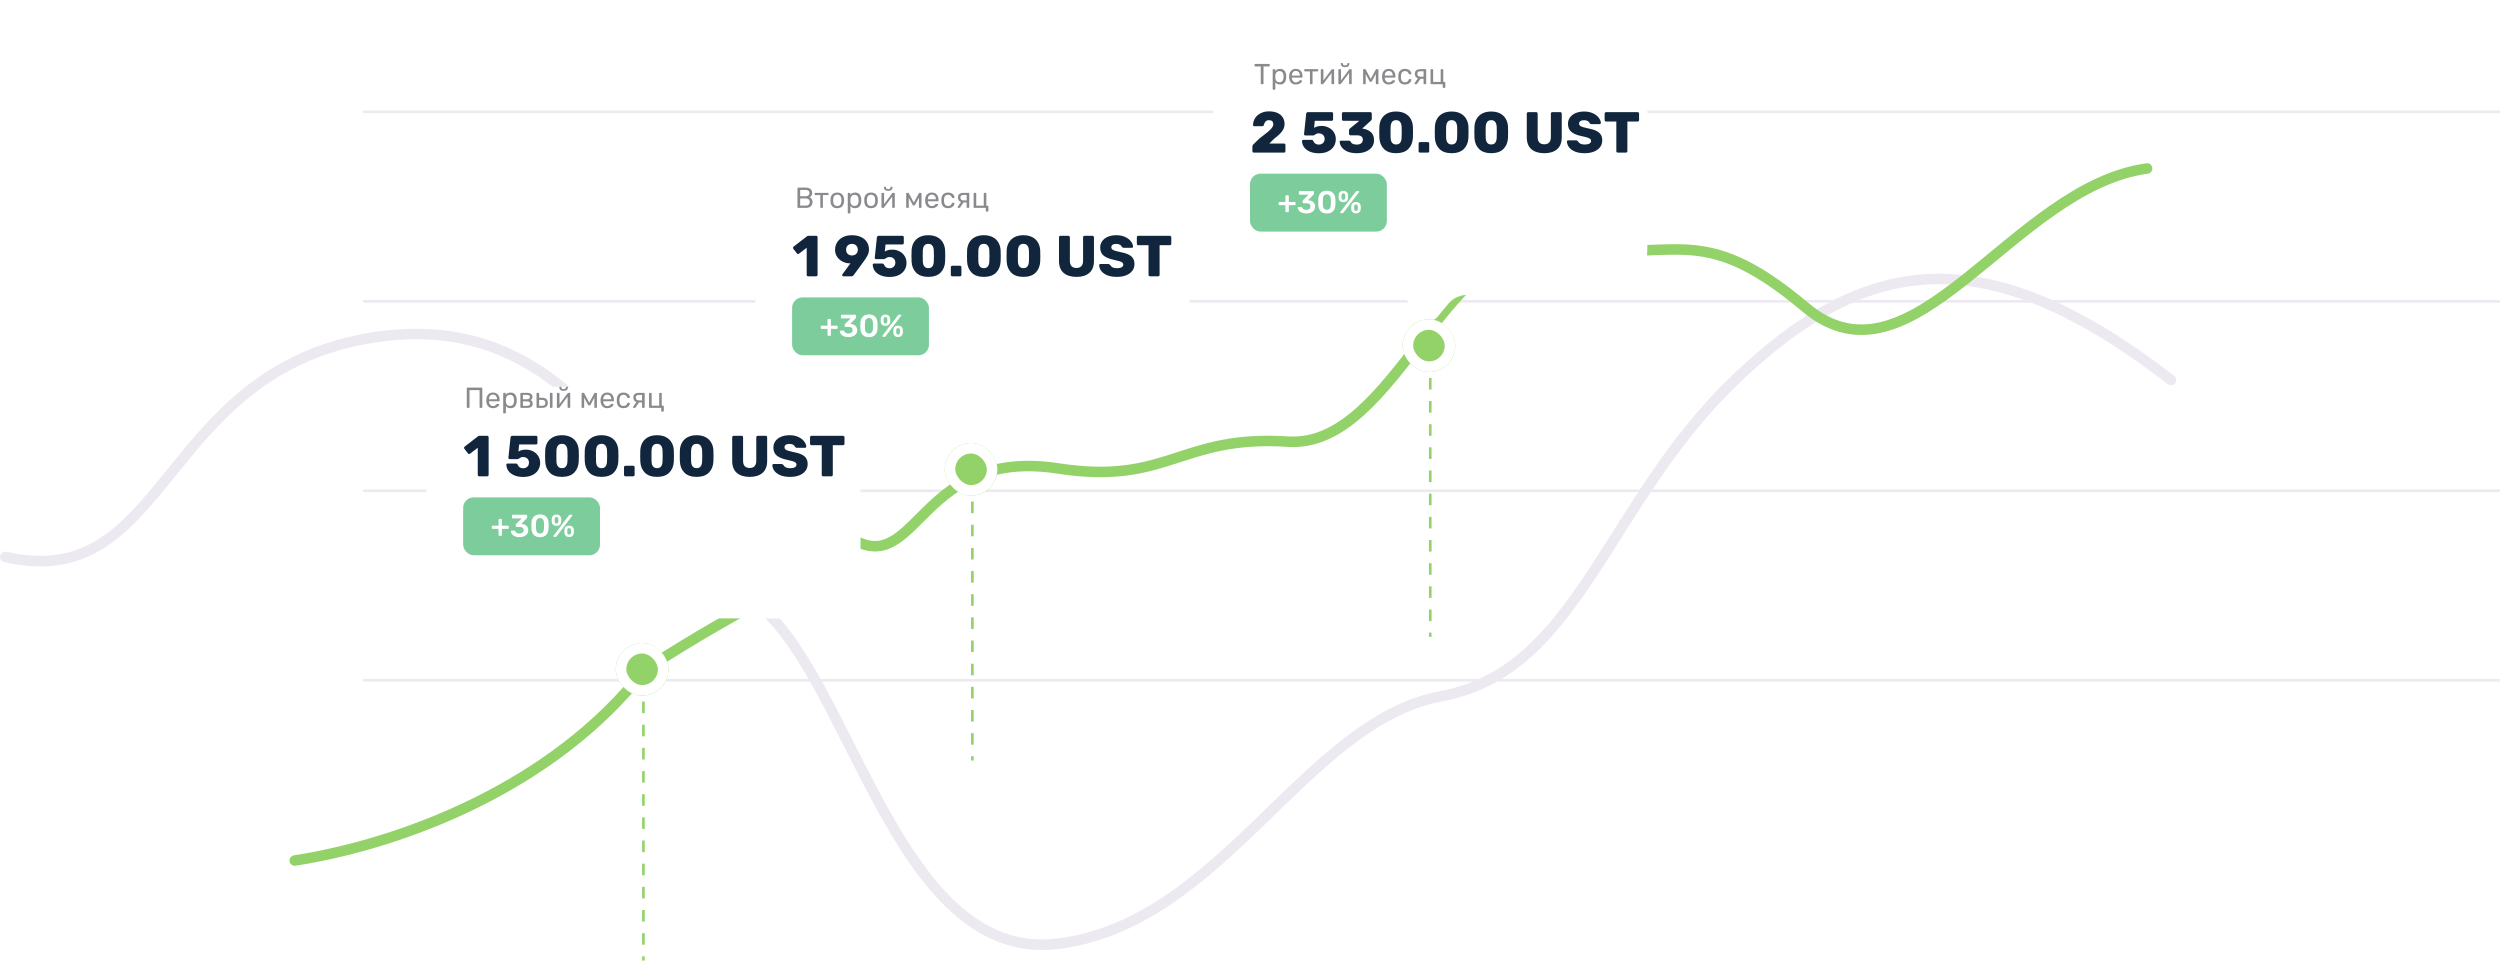 <svg width="950" height="365" viewBox="0 0 950 365" fill="none" xmlns="http://www.w3.org/2000/svg">
<path d="M2 211.611C64.495 225.99 60.328 140.576 142.613 128.114C224.898 115.653 247.813 202.883 285.31 227.805C322.807 252.728 339.472 366.298 401.967 358.629C464.462 350.961 495.709 274.124 547.789 264.538C599.868 254.952 610.283 191.38 659.238 144.41C708.192 97.44 753.565 89.122 825 144.41" stroke="#ECE9F1" stroke-width="4" stroke-linecap="round" stroke-linejoin="round"/>
<line x1="138" y1="42.5" x2="1044" y2="42.5" stroke="#ECE9F1"/>
<line x1="138" y1="114.5" x2="1044" y2="114.5" stroke="#ECE9F1"/>
<line x1="138" y1="186.5" x2="1044" y2="186.5" stroke="#ECE9F1"/>
<line x1="138" y1="258.5" x2="1044" y2="258.5" stroke="#ECE9F1"/>
<path d="M112 327C151.805 320.835 210 299.5 245 254.5C285 228.524 309 219.5 326.254 206.088C348.88 216.273 351.113 170.148 402 178C443.993 184.48 448.315 165.14 489.465 167.825C530.614 170.509 549.646 86.512 593.091 93.524C636.535 100.535 645.216 82.407 686.054 116.764C726.892 151.122 764.622 71.037 815.886 64.025" stroke="#92D268" stroke-width="4" stroke-linecap="round" stroke-linejoin="round"/>
<line x1="244.5" y1="249" x2="244.5" y2="365" stroke="#92D268" stroke-dasharray="4.4 4.4"/>
<g filter="url(#filter0_dd_4003_2)">
<path fill-rule="evenodd" clip-rule="evenodd" d="M247.462 227.149C245.55 229.617 242.45 229.617 240.538 227.149L236.302 221.948C235.42 220.865 234.979 220.323 234.434 219.934C233.952 219.589 233.412 219.332 232.84 219.176C232.194 219 231.496 219 230.099 219H181.229C174.543 219 172.118 218.304 169.674 216.997C167.229 215.689 165.311 213.771 164.003 211.326C162.696 208.882 162 206.457 162 199.771V150.229C162 143.543 162.696 141.118 164.003 138.674C165.311 136.229 167.229 134.311 169.674 133.003C172.118 131.696 174.543 131 181.229 131H307.771C314.457 131 316.882 131.696 319.326 133.003C321.771 134.311 323.689 136.229 324.997 138.674C326.304 141.118 327 143.543 327 150.229V199.771C327 206.457 326.304 208.882 324.997 211.326C323.689 213.771 321.771 215.689 319.326 216.997C316.882 218.304 314.457 219 307.771 219H261.703C258.909 219 257.513 219 256.221 219.352C255.077 219.664 253.997 220.177 253.032 220.867C251.944 221.647 251.062 222.729 249.297 224.895L247.462 227.149Z" fill="white"/>
</g>
<path d="M177.618 155C177.545 155 177.486 154.978 177.442 154.934C177.398 154.883 177.376 154.82 177.376 154.747V147.564C177.376 147.483 177.398 147.421 177.442 147.377C177.486 147.326 177.545 147.3 177.618 147.3H183.019C183.1 147.3 183.162 147.326 183.206 147.377C183.258 147.421 183.283 147.483 183.283 147.564V154.747C183.283 154.82 183.258 154.883 183.206 154.934C183.155 154.978 183.093 155 183.019 155H182.491C182.418 155 182.356 154.978 182.304 154.934C182.26 154.883 182.238 154.82 182.238 154.747V148.257H178.41V154.747C178.41 154.82 178.385 154.883 178.333 154.934C178.282 154.978 178.22 155 178.146 155H177.618ZM187.33 155.11C186.582 155.11 185.985 154.879 185.537 154.417C185.09 153.948 184.844 153.31 184.8 152.503L184.789 152.129L184.8 151.766C184.844 150.974 185.09 150.343 185.537 149.874C185.985 149.405 186.582 149.17 187.33 149.17C188.137 149.17 188.76 149.427 189.2 149.94C189.648 150.453 189.871 151.15 189.871 152.03V152.228C189.871 152.301 189.846 152.364 189.794 152.415C189.75 152.459 189.692 152.481 189.618 152.481H185.801V152.58C185.823 153.057 185.97 153.464 186.241 153.801C186.513 154.138 186.872 154.307 187.319 154.307C187.664 154.307 187.943 154.241 188.155 154.109C188.375 153.97 188.54 153.827 188.65 153.68C188.716 153.592 188.768 153.541 188.804 153.526C188.841 153.504 188.903 153.493 188.991 153.493H189.475C189.541 153.493 189.596 153.511 189.64 153.548C189.692 153.585 189.717 153.632 189.717 153.691C189.717 153.852 189.618 154.047 189.42 154.274C189.222 154.501 188.94 154.699 188.573 154.868C188.214 155.029 187.8 155.11 187.33 155.11ZM188.87 151.733V151.7C188.87 151.187 188.731 150.769 188.452 150.446C188.174 150.123 187.8 149.962 187.33 149.962C186.854 149.962 186.48 150.123 186.208 150.446C185.937 150.769 185.801 151.187 185.801 151.7V151.733H188.87ZM191.473 157.09C191.399 157.09 191.337 157.068 191.286 157.024C191.242 156.98 191.22 156.918 191.22 156.837V149.533C191.22 149.452 191.242 149.39 191.286 149.346C191.337 149.302 191.399 149.28 191.473 149.28H191.935C192.015 149.28 192.078 149.302 192.122 149.346C192.166 149.39 192.188 149.452 192.188 149.533V150.017C192.613 149.452 193.218 149.17 194.003 149.17C194.773 149.17 195.348 149.416 195.73 149.907C196.118 150.391 196.324 151.011 196.346 151.766C196.353 151.847 196.357 151.971 196.357 152.14C196.357 152.309 196.353 152.433 196.346 152.514C196.324 153.262 196.118 153.882 195.73 154.373C195.348 154.864 194.773 155.11 194.003 155.11C193.218 155.11 192.624 154.831 192.221 154.274V156.837C192.221 156.91 192.195 156.969 192.144 157.013C192.1 157.064 192.041 157.09 191.968 157.09H191.473ZM193.794 154.252C194.322 154.252 194.707 154.087 194.949 153.757C195.191 153.427 195.323 152.994 195.345 152.459C195.352 152.386 195.356 152.279 195.356 152.14C195.356 150.732 194.835 150.028 193.794 150.028C193.28 150.028 192.892 150.2 192.628 150.545C192.371 150.882 192.235 151.282 192.221 151.744C192.213 151.825 192.21 151.968 192.21 152.173C192.21 152.378 192.213 152.521 192.221 152.602C192.235 153.049 192.375 153.438 192.639 153.768C192.91 154.091 193.295 154.252 193.794 154.252ZM197.993 155C197.92 155 197.857 154.978 197.806 154.934C197.762 154.883 197.74 154.82 197.74 154.747V149.533C197.74 149.46 197.762 149.401 197.806 149.357C197.857 149.306 197.92 149.28 197.993 149.28H200.27C200.93 149.28 201.436 149.419 201.788 149.698C202.147 149.969 202.327 150.34 202.327 150.809C202.327 151.124 202.268 151.37 202.151 151.546C202.034 151.722 201.85 151.872 201.601 151.997C201.865 152.107 202.07 152.29 202.217 152.547C202.371 152.804 202.448 153.082 202.448 153.383C202.448 153.904 202.265 154.303 201.898 154.582C201.531 154.861 201.014 155 200.347 155H197.993ZM200.193 151.722C200.552 151.722 200.838 151.645 201.051 151.491C201.264 151.33 201.37 151.106 201.37 150.82C201.37 150.314 200.978 150.061 200.193 150.061H198.708V151.722H200.193ZM200.259 154.219C200.626 154.219 200.915 154.149 201.128 154.01C201.348 153.863 201.458 153.651 201.458 153.372C201.458 153.079 201.359 152.862 201.161 152.723C200.963 152.584 200.662 152.514 200.259 152.514H198.708V154.219H200.259ZM204.138 155C204.064 155 204.002 154.978 203.951 154.934C203.907 154.883 203.885 154.82 203.885 154.747V149.533C203.885 149.46 203.907 149.401 203.951 149.357C204.002 149.306 204.064 149.28 204.138 149.28H204.622C204.695 149.28 204.754 149.306 204.798 149.357C204.849 149.401 204.875 149.46 204.875 149.533V151.15H206.03C206.748 151.15 207.284 151.322 207.636 151.667C207.995 152.012 208.175 152.492 208.175 153.108C208.175 153.753 207.984 154.23 207.603 154.538C207.229 154.846 206.657 155 205.887 155H204.138ZM209.22 155C209.146 155 209.084 154.978 209.033 154.934C208.989 154.883 208.967 154.82 208.967 154.747V149.533C208.967 149.46 208.989 149.401 209.033 149.357C209.084 149.306 209.146 149.28 209.22 149.28H209.704C209.777 149.28 209.836 149.306 209.88 149.357C209.931 149.401 209.957 149.46 209.957 149.533V154.747C209.957 154.82 209.931 154.883 209.88 154.934C209.836 154.978 209.777 155 209.704 155H209.22ZM205.942 154.197C206.396 154.197 206.726 154.116 206.932 153.955C207.137 153.786 207.24 153.504 207.24 153.108C207.24 152.719 207.137 152.43 206.932 152.239C206.726 152.048 206.396 151.953 205.942 151.953H204.864V154.197H205.942ZM216.437 149.28C216.496 149.28 216.551 149.302 216.602 149.346C216.653 149.39 216.679 149.441 216.679 149.5V154.747C216.679 154.82 216.653 154.883 216.602 154.934C216.558 154.978 216.499 155 216.426 155H215.942C215.869 155 215.806 154.978 215.755 154.934C215.711 154.883 215.689 154.82 215.689 154.747V150.721L212.609 154.835C212.528 154.945 212.433 155 212.323 155H211.85C211.791 155 211.736 154.978 211.685 154.934C211.641 154.883 211.619 154.828 211.619 154.769V149.533C211.619 149.46 211.641 149.401 211.685 149.357C211.736 149.306 211.799 149.28 211.872 149.28H212.356C212.429 149.28 212.488 149.306 212.532 149.357C212.583 149.401 212.609 149.46 212.609 149.533V153.559L215.689 149.445C215.77 149.335 215.865 149.28 215.975 149.28H216.437ZM214.171 148.521C213.584 148.521 213.163 148.393 212.906 148.136C212.657 147.879 212.532 147.553 212.532 147.157C212.532 147.098 212.55 147.051 212.587 147.014C212.624 146.97 212.675 146.948 212.741 146.948H213.093C213.159 146.948 213.21 146.97 213.247 147.014C213.284 147.051 213.302 147.098 213.302 147.157C213.302 147.355 213.368 147.52 213.5 147.652C213.632 147.784 213.856 147.85 214.171 147.85C214.494 147.85 214.721 147.784 214.853 147.652C214.985 147.52 215.051 147.355 215.051 147.157C215.051 147.098 215.069 147.051 215.106 147.014C215.143 146.97 215.194 146.948 215.26 146.948H215.612C215.678 146.948 215.729 146.97 215.766 147.014C215.803 147.051 215.821 147.098 215.821 147.157C215.821 147.553 215.693 147.879 215.436 148.136C215.179 148.393 214.758 148.521 214.171 148.521ZM226.607 149.28C226.665 149.28 226.717 149.302 226.761 149.346C226.805 149.39 226.827 149.438 226.827 149.489V154.758C226.827 154.831 226.805 154.89 226.761 154.934C226.717 154.978 226.658 155 226.585 155H226.09C226.016 155 225.958 154.978 225.914 154.934C225.87 154.89 225.848 154.831 225.848 154.758V151.073L224.418 153.79C224.366 153.893 224.315 153.97 224.264 154.021C224.22 154.065 224.15 154.087 224.055 154.087H223.78C223.684 154.087 223.611 154.065 223.56 154.021C223.516 153.97 223.468 153.893 223.417 153.79L221.987 151.139V154.758C221.987 154.831 221.965 154.89 221.921 154.934C221.877 154.978 221.818 155 221.745 155H221.25C221.176 155 221.118 154.978 221.074 154.934C221.03 154.89 221.008 154.831 221.008 154.758V149.489C221.008 149.438 221.03 149.39 221.074 149.346C221.118 149.302 221.169 149.28 221.228 149.28H221.756C221.873 149.28 221.961 149.339 222.02 149.456L223.912 152.987L225.815 149.456C225.873 149.339 225.961 149.28 226.079 149.28H226.607ZM230.75 155.11C230.002 155.11 229.405 154.879 228.957 154.417C228.51 153.948 228.264 153.31 228.22 152.503L228.209 152.129L228.22 151.766C228.264 150.974 228.51 150.343 228.957 149.874C229.405 149.405 230.002 149.17 230.75 149.17C231.557 149.17 232.18 149.427 232.62 149.94C233.068 150.453 233.291 151.15 233.291 152.03V152.228C233.291 152.301 233.266 152.364 233.214 152.415C233.17 152.459 233.112 152.481 233.038 152.481H229.221V152.58C229.243 153.057 229.39 153.464 229.661 153.801C229.933 154.138 230.292 154.307 230.739 154.307C231.084 154.307 231.363 154.241 231.575 154.109C231.795 153.97 231.96 153.827 232.07 153.68C232.136 153.592 232.188 153.541 232.224 153.526C232.261 153.504 232.323 153.493 232.411 153.493H232.895C232.961 153.493 233.016 153.511 233.06 153.548C233.112 153.585 233.137 153.632 233.137 153.691C233.137 153.852 233.038 154.047 232.84 154.274C232.642 154.501 232.36 154.699 231.993 154.868C231.634 155.029 231.22 155.11 230.75 155.11ZM232.29 151.733V151.7C232.29 151.187 232.151 150.769 231.872 150.446C231.594 150.123 231.22 149.962 230.75 149.962C230.274 149.962 229.9 150.123 229.628 150.446C229.357 150.769 229.221 151.187 229.221 151.7V151.733H232.29ZM236.917 155.11C236.132 155.11 235.52 154.89 235.08 154.45C234.64 154.003 234.409 153.379 234.387 152.58L234.376 152.14L234.387 151.7C234.409 150.901 234.64 150.281 235.08 149.841C235.52 149.394 236.132 149.17 236.917 149.17C237.445 149.17 237.888 149.265 238.248 149.456C238.614 149.639 238.886 149.87 239.062 150.149C239.245 150.428 239.344 150.706 239.359 150.985C239.366 151.051 239.34 151.11 239.282 151.161C239.23 151.212 239.172 151.238 239.106 151.238H238.622C238.548 151.238 238.493 151.223 238.457 151.194C238.42 151.157 238.383 151.095 238.347 151.007C238.215 150.648 238.031 150.395 237.797 150.248C237.569 150.094 237.28 150.017 236.928 150.017C236.466 150.017 236.099 150.16 235.828 150.446C235.556 150.732 235.41 151.168 235.388 151.755L235.377 152.14L235.388 152.525C235.41 153.112 235.556 153.548 235.828 153.834C236.099 154.12 236.466 154.263 236.928 154.263C237.287 154.263 237.58 154.19 237.808 154.043C238.035 153.889 238.215 153.632 238.347 153.273C238.383 153.185 238.42 153.126 238.457 153.097C238.493 153.06 238.548 153.042 238.622 153.042H239.106C239.172 153.042 239.23 153.068 239.282 153.119C239.34 153.17 239.366 153.229 239.359 153.295C239.344 153.566 239.245 153.841 239.062 154.12C238.886 154.399 238.614 154.633 238.248 154.824C237.888 155.015 237.445 155.11 236.917 155.11ZM244.725 149.28C244.798 149.28 244.857 149.306 244.901 149.357C244.952 149.401 244.978 149.46 244.978 149.533V154.747C244.978 154.82 244.952 154.883 244.901 154.934C244.857 154.978 244.798 155 244.725 155H244.23C244.156 155 244.094 154.978 244.043 154.934C243.999 154.883 243.977 154.82 243.977 154.747V152.943H242.789L241.524 154.835C241.494 154.879 241.454 154.919 241.403 154.956C241.351 154.985 241.296 155 241.238 155H240.743C240.684 155 240.633 154.978 240.589 154.934C240.545 154.89 240.523 154.839 240.523 154.78C240.523 154.707 240.548 154.637 240.6 154.571L241.832 152.767C241.45 152.635 241.161 152.422 240.963 152.129C240.772 151.836 240.677 151.484 240.677 151.073C240.677 150.464 240.856 150.013 241.216 149.72C241.582 149.427 242.132 149.28 242.866 149.28H244.725ZM243.988 150.083H242.822C242.396 150.083 242.088 150.16 241.898 150.314C241.707 150.461 241.612 150.714 241.612 151.073C241.612 151.396 241.703 151.656 241.887 151.854C242.077 152.045 242.36 152.14 242.734 152.14H243.988V150.083ZM251.511 156.397C251.438 156.397 251.376 156.371 251.324 156.32C251.28 156.276 251.258 156.217 251.258 156.144V155H246.891C246.818 155 246.756 154.978 246.704 154.934C246.66 154.883 246.638 154.82 246.638 154.747V149.533C246.638 149.46 246.66 149.401 246.704 149.357C246.756 149.306 246.818 149.28 246.891 149.28H247.375C247.449 149.28 247.507 149.306 247.551 149.357C247.603 149.401 247.628 149.46 247.628 149.533V154.142H250.488V149.533C250.488 149.452 250.51 149.39 250.554 149.346C250.606 149.302 250.668 149.28 250.741 149.28H251.225C251.299 149.28 251.357 149.306 251.401 149.357C251.445 149.401 251.467 149.46 251.467 149.533V154.142H251.995C252.069 154.142 252.127 154.168 252.171 154.219C252.223 154.263 252.248 154.322 252.248 154.395V156.144C252.248 156.217 252.223 156.276 252.171 156.32C252.127 156.371 252.069 156.397 251.995 156.397H251.511Z" fill="#3C3C43" fill-opacity="0.6"/>
<path d="M182.094 181C181.947 181 181.815 180.949 181.698 180.846C181.595 180.729 181.544 180.597 181.544 180.45V170.154L178.596 172.42C178.479 172.493 178.369 172.53 178.266 172.53C178.09 172.53 177.936 172.442 177.804 172.266L176.44 170.506C176.381 170.403 176.352 170.293 176.352 170.176C176.352 169.971 176.433 169.809 176.594 169.692L181.698 165.754C181.845 165.651 182.013 165.6 182.204 165.6H185.108C185.269 165.6 185.401 165.651 185.504 165.754C185.621 165.857 185.68 165.989 185.68 166.15V180.45C185.68 180.611 185.621 180.743 185.504 180.846C185.401 180.949 185.269 181 185.108 181H182.094ZM198.811 181.242C197.476 181.242 196.325 181.029 195.357 180.604C194.404 180.179 193.678 179.614 193.179 178.91C192.695 178.206 192.438 177.436 192.409 176.6C192.409 176.468 192.453 176.358 192.541 176.27C192.629 176.182 192.739 176.138 192.871 176.138H195.973C196.325 176.138 196.567 176.277 196.699 176.556C196.904 177.04 197.176 177.392 197.513 177.612C197.865 177.832 198.298 177.942 198.811 177.942C199.442 177.942 199.962 177.751 200.373 177.37C200.798 176.989 201.011 176.453 201.011 175.764C201.011 175.163 200.806 174.664 200.395 174.268C199.984 173.872 199.456 173.674 198.811 173.674C198.444 173.674 198.151 173.725 197.931 173.828C197.711 173.916 197.498 174.041 197.293 174.202C197.073 174.378 196.882 174.466 196.721 174.466H193.663C193.531 174.466 193.414 174.422 193.311 174.334C193.223 174.231 193.179 174.114 193.179 173.982L193.993 166.26C194.008 166.055 194.081 165.893 194.213 165.776C194.36 165.659 194.528 165.6 194.719 165.6H203.673C203.834 165.6 203.966 165.651 204.069 165.754C204.172 165.857 204.223 165.989 204.223 166.15V168.35C204.223 168.497 204.172 168.629 204.069 168.746C203.966 168.849 203.834 168.9 203.673 168.9H197.271L197.007 171.606C197.359 171.357 197.755 171.173 198.195 171.056C198.635 170.924 199.207 170.858 199.911 170.858C200.85 170.858 201.73 171.071 202.551 171.496C203.372 171.907 204.025 172.493 204.509 173.256C205.008 174.019 205.257 174.891 205.257 175.874C205.257 176.901 205 177.825 204.487 178.646C203.974 179.453 203.226 180.091 202.243 180.56C201.275 181.015 200.131 181.242 198.811 181.242ZM213.537 181.22C211.513 181.205 209.973 180.67 208.917 179.614C207.861 178.558 207.282 177.165 207.179 175.434C207.15 174.642 207.135 173.931 207.135 173.3C207.135 172.655 207.15 171.921 207.179 171.1C207.238 170 207.509 169.025 207.993 168.174C208.492 167.309 209.203 166.627 210.127 166.128C211.066 165.629 212.202 165.38 213.537 165.38C214.872 165.38 216.008 165.629 216.947 166.128C217.886 166.627 218.597 167.309 219.081 168.174C219.58 169.025 219.858 170 219.917 171.1C219.946 171.511 219.961 172.244 219.961 173.3C219.961 174.327 219.946 175.038 219.917 175.434C219.814 177.165 219.235 178.558 218.179 179.614C217.123 180.67 215.576 181.205 213.537 181.22ZM213.537 177.898C214.226 177.898 214.74 177.678 215.077 177.238C215.414 176.783 215.598 176.145 215.627 175.324C215.656 174.899 215.671 174.209 215.671 173.256C215.671 172.303 215.656 171.628 215.627 171.232C215.598 170.44 215.414 169.817 215.077 169.362C214.74 168.893 214.226 168.658 213.537 168.658C212.217 168.658 211.52 169.516 211.447 171.232C211.432 171.628 211.425 172.303 211.425 173.256C211.425 174.209 211.432 174.899 211.447 175.324C211.52 177.04 212.217 177.898 213.537 177.898ZM228.576 181.22C226.552 181.205 225.012 180.67 223.956 179.614C222.9 178.558 222.321 177.165 222.218 175.434C222.189 174.642 222.174 173.931 222.174 173.3C222.174 172.655 222.189 171.921 222.218 171.1C222.277 170 222.548 169.025 223.032 168.174C223.531 167.309 224.242 166.627 225.166 166.128C226.105 165.629 227.242 165.38 228.576 165.38C229.911 165.38 231.048 165.629 231.986 166.128C232.925 166.627 233.636 167.309 234.12 168.174C234.619 169.025 234.898 170 234.956 171.1C234.986 171.511 235 172.244 235 173.3C235 174.327 234.986 175.038 234.956 175.434C234.854 177.165 234.274 178.558 233.218 179.614C232.162 180.67 230.615 181.205 228.576 181.22ZM228.576 177.898C229.266 177.898 229.779 177.678 230.116 177.238C230.454 176.783 230.637 176.145 230.666 175.324C230.696 174.899 230.71 174.209 230.71 173.256C230.71 172.303 230.696 171.628 230.666 171.232C230.637 170.44 230.454 169.817 230.116 169.362C229.779 168.893 229.266 168.658 228.576 168.658C227.256 168.658 226.56 169.516 226.486 171.232C226.472 171.628 226.464 172.303 226.464 173.256C226.464 174.209 226.472 174.899 226.486 175.324C226.56 177.04 227.256 177.898 228.576 177.898ZM237.7 181C237.539 181 237.4 180.949 237.282 180.846C237.18 180.743 237.128 180.611 237.128 180.45V177.546C237.128 177.385 237.18 177.253 237.282 177.15C237.4 177.033 237.539 176.974 237.7 176.974H240.604C240.766 176.974 240.898 177.033 241 177.15C241.103 177.253 241.154 177.385 241.154 177.546V180.45C241.154 180.597 241.103 180.729 241 180.846C240.898 180.949 240.766 181 240.604 181H237.7ZM249.674 181.22C247.65 181.205 246.11 180.67 245.054 179.614C243.998 178.558 243.419 177.165 243.316 175.434C243.287 174.642 243.272 173.931 243.272 173.3C243.272 172.655 243.287 171.921 243.316 171.1C243.375 170 243.646 169.025 244.13 168.174C244.629 167.309 245.34 166.627 246.264 166.128C247.203 165.629 248.339 165.38 249.674 165.38C251.009 165.38 252.145 165.629 253.084 166.128C254.023 166.627 254.734 167.309 255.218 168.174C255.717 169.025 255.995 170 256.054 171.1C256.083 171.511 256.098 172.244 256.098 173.3C256.098 174.327 256.083 175.038 256.054 175.434C255.951 177.165 255.372 178.558 254.316 179.614C253.26 180.67 251.713 181.205 249.674 181.22ZM249.674 177.898C250.363 177.898 250.877 177.678 251.214 177.238C251.551 176.783 251.735 176.145 251.764 175.324C251.793 174.899 251.808 174.209 251.808 173.256C251.808 172.303 251.793 171.628 251.764 171.232C251.735 170.44 251.551 169.817 251.214 169.362C250.877 168.893 250.363 168.658 249.674 168.658C248.354 168.658 247.657 169.516 247.584 171.232C247.569 171.628 247.562 172.303 247.562 173.256C247.562 174.209 247.569 174.899 247.584 175.324C247.657 177.04 248.354 177.898 249.674 177.898ZM264.713 181.22C262.689 181.205 261.149 180.67 260.093 179.614C259.037 178.558 258.458 177.165 258.355 175.434C258.326 174.642 258.311 173.931 258.311 173.3C258.311 172.655 258.326 171.921 258.355 171.1C258.414 170 258.685 169.025 259.169 168.174C259.668 167.309 260.379 166.627 261.303 166.128C262.242 165.629 263.378 165.38 264.713 165.38C266.048 165.38 267.184 165.629 268.123 166.128C269.062 166.627 269.773 167.309 270.257 168.174C270.756 169.025 271.034 170 271.093 171.1C271.122 171.511 271.137 172.244 271.137 173.3C271.137 174.327 271.122 175.038 271.093 175.434C270.99 177.165 270.411 178.558 269.355 179.614C268.299 180.67 266.752 181.205 264.713 181.22ZM264.713 177.898C265.402 177.898 265.916 177.678 266.253 177.238C266.59 176.783 266.774 176.145 266.803 175.324C266.832 174.899 266.847 174.209 266.847 173.256C266.847 172.303 266.832 171.628 266.803 171.232C266.774 170.44 266.59 169.817 266.253 169.362C265.916 168.893 265.402 168.658 264.713 168.658C263.393 168.658 262.696 169.516 262.623 171.232C262.608 171.628 262.601 172.303 262.601 173.256C262.601 174.209 262.608 174.899 262.623 175.324C262.696 177.04 263.393 177.898 264.713 177.898ZM284.899 181.22C282.816 181.22 281.181 180.714 279.993 179.702C278.82 178.69 278.233 177.172 278.233 175.148V166.172C278.233 166.011 278.284 165.879 278.387 165.776C278.49 165.659 278.622 165.6 278.783 165.6H281.797C281.958 165.6 282.09 165.659 282.193 165.776C282.31 165.879 282.369 166.011 282.369 166.172V175.104C282.369 176.013 282.582 176.695 283.007 177.15C283.447 177.605 284.07 177.832 284.877 177.832C285.684 177.832 286.3 177.605 286.725 177.15C287.165 176.681 287.385 175.999 287.385 175.104V166.172C287.385 166.011 287.436 165.879 287.539 165.776C287.656 165.659 287.796 165.6 287.957 165.6H290.949C291.11 165.6 291.242 165.659 291.345 165.776C291.462 165.879 291.521 166.011 291.521 166.172V175.148C291.521 177.172 290.934 178.69 289.761 179.702C288.588 180.714 286.967 181.22 284.899 181.22ZM300.201 181.22C298.778 181.22 297.568 181.015 296.571 180.604C295.574 180.193 294.818 179.651 294.305 178.976C293.792 178.301 293.52 177.568 293.491 176.776C293.491 176.644 293.535 176.534 293.623 176.446C293.726 176.358 293.843 176.314 293.975 176.314H296.901C297.077 176.314 297.216 176.343 297.319 176.402C297.436 176.461 297.561 176.563 297.693 176.71C297.884 177.062 298.177 177.355 298.573 177.59C298.984 177.81 299.526 177.92 300.201 177.92C300.993 177.92 301.602 177.803 302.027 177.568C302.452 177.319 302.665 176.981 302.665 176.556C302.665 176.248 302.555 175.999 302.335 175.808C302.115 175.603 301.763 175.427 301.279 175.28C300.795 175.119 300.098 174.943 299.189 174.752C297.414 174.4 296.087 173.865 295.207 173.146C294.327 172.427 293.887 171.401 293.887 170.066C293.887 169.157 294.136 168.35 294.635 167.646C295.148 166.927 295.867 166.37 296.791 165.974C297.73 165.578 298.815 165.38 300.047 165.38C301.338 165.38 302.452 165.607 303.391 166.062C304.344 166.502 305.07 167.059 305.569 167.734C306.082 168.394 306.354 169.047 306.383 169.692C306.383 169.824 306.339 169.941 306.251 170.044C306.163 170.132 306.053 170.176 305.921 170.176H302.841C302.518 170.176 302.269 170.044 302.093 169.78C302.005 169.472 301.778 169.215 301.411 169.01C301.044 168.79 300.59 168.68 300.047 168.68C299.431 168.68 298.954 168.79 298.617 169.01C298.28 169.23 298.111 169.553 298.111 169.978C298.111 170.403 298.331 170.741 298.771 170.99C299.211 171.225 300.032 171.467 301.235 171.716C302.614 171.965 303.706 172.281 304.513 172.662C305.334 173.029 305.936 173.513 306.317 174.114C306.713 174.701 306.911 175.449 306.911 176.358C306.911 177.355 306.625 178.221 306.053 178.954C305.481 179.687 304.689 180.252 303.677 180.648C302.665 181.029 301.506 181.22 300.201 181.22ZM312.833 181C312.672 181 312.532 180.949 312.415 180.846C312.312 180.743 312.261 180.611 312.261 180.45V169.186H308.389C308.228 169.186 308.088 169.135 307.971 169.032C307.868 168.929 307.817 168.797 307.817 168.636V166.172C307.817 166.011 307.868 165.879 307.971 165.776C308.088 165.659 308.228 165.6 308.389 165.6H320.335C320.496 165.6 320.628 165.659 320.731 165.776C320.848 165.879 320.907 166.011 320.907 166.172V168.636C320.907 168.797 320.848 168.929 320.731 169.032C320.628 169.135 320.496 169.186 320.335 169.186H316.463V180.45C316.463 180.611 316.404 180.743 316.287 180.846C316.184 180.949 316.052 181 315.891 181H312.833Z" fill="#11263C"/>
<rect x="176" y="189" width="52" height="22" rx="4" fill="#7CCC9C"/>
<path d="M189.74 203.604C189.66 203.604 189.592 203.576 189.536 203.52C189.48 203.464 189.452 203.396 189.452 203.316V200.976H187.16C187.08 200.976 187.012 200.948 186.956 200.892C186.9 200.836 186.872 200.768 186.872 200.688V200.04C186.872 199.96 186.9 199.892 186.956 199.836C187.012 199.78 187.08 199.752 187.16 199.752H189.452V197.484C189.452 197.396 189.48 197.328 189.536 197.28C189.592 197.224 189.66 197.196 189.74 197.196H190.46C190.548 197.196 190.616 197.224 190.664 197.28C190.72 197.328 190.748 197.396 190.748 197.484V199.752H193.04C193.12 199.752 193.188 199.78 193.244 199.836C193.3 199.892 193.328 199.96 193.328 200.04V200.688C193.328 200.768 193.3 200.836 193.244 200.892C193.196 200.948 193.128 200.976 193.04 200.976H190.748V203.316C190.748 203.396 190.72 203.464 190.664 203.52C190.616 203.576 190.548 203.604 190.46 203.604H189.74ZM197.426 204.12C196.714 204.12 196.11 204.008 195.614 203.784C195.126 203.56 194.758 203.28 194.51 202.944C194.27 202.6 194.142 202.248 194.126 201.888C194.126 201.816 194.15 201.756 194.198 201.708C194.246 201.66 194.306 201.636 194.378 201.636H195.482C195.658 201.636 195.778 201.716 195.842 201.876C196.018 202.444 196.546 202.728 197.426 202.728C197.914 202.728 198.294 202.616 198.566 202.392C198.846 202.168 198.986 201.848 198.986 201.432C198.986 201.016 198.858 200.716 198.602 200.532C198.354 200.34 197.986 200.244 197.498 200.244H196.262C196.182 200.244 196.114 200.216 196.058 200.16C196.002 200.104 195.974 200.036 195.974 199.956V199.44C195.974 199.288 196.026 199.168 196.13 199.08L198.266 196.992H194.846C194.758 196.992 194.686 196.964 194.63 196.908C194.574 196.852 194.546 196.784 194.546 196.704V195.9C194.546 195.812 194.574 195.74 194.63 195.684C194.686 195.628 194.758 195.6 194.846 195.6H200.006C200.094 195.6 200.166 195.628 200.222 195.684C200.278 195.74 200.306 195.812 200.306 195.9V196.632C200.306 196.768 200.254 196.88 200.15 196.968L198.086 199.092L198.23 199.104C198.998 199.168 199.606 199.4 200.054 199.8C200.51 200.2 200.738 200.772 200.738 201.516C200.738 202.044 200.594 202.504 200.306 202.896C200.026 203.288 199.634 203.592 199.13 203.808C198.634 204.016 198.066 204.12 197.426 204.12ZM205.2 204.12C204.128 204.12 203.328 203.824 202.8 203.232C202.28 202.64 201.996 201.864 201.948 200.904C201.94 200.688 201.936 200.32 201.936 199.8C201.936 199.272 201.94 198.896 201.948 198.672C201.988 197.728 202.276 196.96 202.812 196.368C203.348 195.776 204.144 195.48 205.2 195.48C206.256 195.48 207.052 195.776 207.588 196.368C208.124 196.96 208.412 197.728 208.452 198.672C208.468 199.12 208.476 199.496 208.476 199.8C208.476 200.104 208.468 200.472 208.452 200.904C208.404 201.864 208.116 202.64 207.588 203.232C207.068 203.824 206.272 204.12 205.2 204.12ZM205.2 202.716C205.696 202.716 206.068 202.556 206.316 202.236C206.564 201.908 206.696 201.444 206.712 200.844C206.72 200.612 206.724 200.256 206.724 199.776C206.724 199.296 206.72 198.948 206.712 198.732C206.696 198.148 206.564 197.692 206.316 197.364C206.068 197.036 205.696 196.868 205.2 196.86C204.704 196.868 204.332 197.036 204.084 197.364C203.836 197.692 203.704 198.148 203.688 198.732C203.68 198.948 203.676 199.296 203.676 199.776C203.676 200.256 203.68 200.612 203.688 200.844C203.704 201.444 203.836 201.908 204.084 202.236C204.332 202.556 204.704 202.716 205.2 202.716ZM211.466 199.824C210.938 199.824 210.514 199.684 210.194 199.404C209.882 199.124 209.71 198.744 209.678 198.264C209.67 198.128 209.666 197.948 209.666 197.724C209.666 197.484 209.67 197.292 209.678 197.148C209.71 196.652 209.878 196.26 210.182 195.972C210.486 195.684 210.914 195.54 211.466 195.54C212.018 195.54 212.446 195.684 212.75 195.972C213.062 196.26 213.234 196.652 213.266 197.148C213.282 197.436 213.29 197.628 213.29 197.724C213.29 197.812 213.282 197.992 213.266 198.264C213.234 198.744 213.058 199.124 212.738 199.404C212.426 199.684 212.002 199.824 211.466 199.824ZM210.494 204C210.414 204 210.35 203.98 210.302 203.94C210.254 203.892 210.23 203.832 210.23 203.76C210.23 203.712 210.246 203.668 210.278 203.628L216.194 195.828C216.258 195.748 216.318 195.692 216.374 195.66C216.43 195.62 216.51 195.6 216.614 195.6H217.25C217.33 195.6 217.39 195.624 217.43 195.672C217.478 195.712 217.502 195.768 217.502 195.84C217.502 195.888 217.486 195.932 217.454 195.972L211.538 203.772C211.474 203.852 211.414 203.912 211.358 203.952C211.302 203.984 211.226 204 211.13 204H210.494ZM211.466 198.924C211.698 198.924 211.866 198.856 211.97 198.72C212.082 198.584 212.15 198.412 212.174 198.204C212.19 197.932 212.198 197.764 212.198 197.7C212.198 197.612 212.19 197.448 212.174 197.208C212.158 197 212.094 196.828 211.982 196.692C211.87 196.548 211.698 196.476 211.466 196.476C211.242 196.476 211.074 196.548 210.962 196.692C210.85 196.828 210.786 197 210.77 197.208C210.762 197.328 210.758 197.492 210.758 197.7C210.758 197.9 210.762 198.068 210.77 198.204C210.786 198.404 210.846 198.576 210.95 198.72C211.062 198.856 211.234 198.924 211.466 198.924ZM216.266 204.072C215.738 204.072 215.314 203.928 214.994 203.64C214.682 203.344 214.51 202.952 214.478 202.464C214.47 202.328 214.466 202.148 214.466 201.924C214.466 201.692 214.47 201.504 214.478 201.36C214.51 200.864 214.678 200.472 214.982 200.184C215.286 199.896 215.714 199.752 216.266 199.752C216.826 199.752 217.258 199.896 217.562 200.184C217.866 200.472 218.034 200.864 218.066 201.36C218.082 201.648 218.09 201.836 218.09 201.924C218.09 202.012 218.082 202.192 218.066 202.464C218.034 202.952 217.858 203.344 217.538 203.64C217.226 203.928 216.802 204.072 216.266 204.072ZM216.266 203.136C216.506 203.136 216.678 203.068 216.782 202.932C216.894 202.788 216.958 202.616 216.974 202.416C216.99 202.144 216.998 201.972 216.998 201.9C216.998 201.82 216.99 201.66 216.974 201.42C216.958 201.212 216.894 201.04 216.782 200.904C216.67 200.76 216.498 200.688 216.266 200.688C216.042 200.688 215.874 200.76 215.762 200.904C215.65 201.04 215.586 201.212 215.57 201.42C215.562 201.54 215.558 201.7 215.558 201.9C215.558 202.108 215.562 202.28 215.57 202.416C215.586 202.616 215.646 202.788 215.75 202.932C215.862 203.068 216.034 203.136 216.266 203.136Z" fill="white"/>
<g filter="url(#filter1_dd_4003_2)">
<rect x="234" y="239" width="20" height="20" rx="10" fill="#92D268"/>
<rect x="236" y="241" width="16" height="16" rx="8" stroke="white" stroke-width="4"/>
</g>
<line x1="369.5" y1="173" x2="369.5" y2="289" stroke="#92D268" stroke-dasharray="4.4 4.4"/>
<g filter="url(#filter2_dd_4003_2)">
<path fill-rule="evenodd" clip-rule="evenodd" d="M372.462 151.149C370.55 153.617 367.45 153.617 365.538 151.149L361.302 145.948C360.42 144.865 359.979 144.323 359.434 143.934C358.952 143.589 358.412 143.332 357.84 143.176C357.194 143 356.496 143 355.099 143H306.229C299.543 143 297.118 142.304 294.674 140.997C292.229 139.689 290.311 137.771 289.003 135.326C287.696 132.882 287 130.457 287 123.771V74.229C287 67.543 287.696 65.118 289.003 62.674C290.311 60.229 292.229 58.311 294.674 57.004C297.118 55.696 299.543 55 306.229 55H432.771C439.457 55 441.882 55.696 444.326 57.004C446.771 58.311 448.689 60.229 449.997 62.674C451.304 65.118 452 67.543 452 74.229V123.771C452 130.457 451.304 132.882 449.997 135.326C448.689 137.771 446.771 139.689 444.326 140.997C441.882 142.304 439.457 143 432.771 143H386.703C383.909 143 382.513 143 381.221 143.352C380.077 143.664 378.997 144.177 378.032 144.867C376.944 145.647 376.062 146.729 374.297 148.895L372.462 151.149Z" fill="white"/>
</g>
<path d="M303.273 79C303.2 79 303.141 78.978 303.097 78.934C303.053 78.883 303.031 78.82 303.031 78.747V71.564C303.031 71.483 303.053 71.421 303.097 71.377C303.141 71.326 303.2 71.3 303.273 71.3H306.276C307.053 71.3 307.64 71.487 308.036 71.861C308.432 72.235 308.63 72.723 308.63 73.324C308.63 73.735 308.535 74.079 308.344 74.358C308.153 74.629 307.93 74.827 307.673 74.952C307.988 75.106 308.252 75.344 308.465 75.667C308.678 75.99 308.784 76.36 308.784 76.778C308.784 77.189 308.689 77.563 308.498 77.9C308.315 78.237 308.04 78.505 307.673 78.703C307.306 78.901 306.87 79 306.364 79H303.273ZM306.111 74.567C306.588 74.567 306.951 74.461 307.2 74.248C307.449 74.028 307.574 73.724 307.574 73.335C307.574 72.954 307.449 72.664 307.2 72.466C306.958 72.268 306.595 72.169 306.111 72.169H304.065V74.567H306.111ZM306.221 78.131C306.69 78.131 307.057 78.006 307.321 77.757C307.592 77.5 307.728 77.174 307.728 76.778C307.728 76.375 307.592 76.048 307.321 75.799C307.057 75.55 306.69 75.425 306.221 75.425H304.065V78.131H306.221ZM311.974 79C311.901 79 311.838 78.978 311.787 78.934C311.743 78.883 311.721 78.82 311.721 78.747V74.127H309.796C309.723 74.127 309.66 74.105 309.609 74.061C309.565 74.017 309.543 73.958 309.543 73.885V73.533C309.543 73.46 309.565 73.401 309.609 73.357C309.66 73.306 309.723 73.28 309.796 73.28H314.625C314.698 73.28 314.757 73.306 314.801 73.357C314.845 73.401 314.867 73.46 314.867 73.533V73.885C314.867 73.958 314.845 74.017 314.801 74.061C314.757 74.105 314.698 74.127 314.625 74.127H312.7V78.747C312.7 78.82 312.674 78.883 312.623 78.934C312.579 78.978 312.52 79 312.447 79H311.974ZM318.164 79.11C317.357 79.11 316.734 78.883 316.294 78.428C315.861 77.973 315.63 77.368 315.601 76.613L315.59 76.14L315.601 75.667C315.63 74.912 315.865 74.307 316.305 73.852C316.752 73.397 317.372 73.17 318.164 73.17C318.956 73.17 319.572 73.397 320.012 73.852C320.459 74.307 320.698 74.912 320.727 75.667C320.742 75.828 320.749 75.986 320.749 76.14C320.749 76.294 320.742 76.452 320.727 76.613C320.698 77.368 320.463 77.973 320.023 78.428C319.59 78.883 318.971 79.11 318.164 79.11ZM318.164 78.285C318.633 78.285 319.004 78.138 319.275 77.845C319.554 77.544 319.704 77.115 319.726 76.558C319.733 76.485 319.737 76.345 319.737 76.14C319.737 75.935 319.733 75.795 319.726 75.722C319.704 75.165 319.554 74.739 319.275 74.446C319.004 74.145 318.633 73.995 318.164 73.995C317.695 73.995 317.321 74.145 317.042 74.446C316.771 74.739 316.624 75.165 316.602 75.722L316.591 76.14L316.602 76.558C316.624 77.115 316.771 77.544 317.042 77.845C317.321 78.138 317.695 78.285 318.164 78.285ZM322.402 81.09C322.329 81.09 322.266 81.068 322.215 81.024C322.171 80.98 322.149 80.918 322.149 80.837V73.533C322.149 73.452 322.171 73.39 322.215 73.346C322.266 73.302 322.329 73.28 322.402 73.28H322.864C322.945 73.28 323.007 73.302 323.051 73.346C323.095 73.39 323.117 73.452 323.117 73.533V74.017C323.542 73.452 324.147 73.17 324.932 73.17C325.702 73.17 326.278 73.416 326.659 73.907C327.048 74.391 327.253 75.011 327.275 75.766C327.282 75.847 327.286 75.971 327.286 76.14C327.286 76.309 327.282 76.433 327.275 76.514C327.253 77.262 327.048 77.882 326.659 78.373C326.278 78.864 325.702 79.11 324.932 79.11C324.147 79.11 323.553 78.831 323.15 78.274V80.837C323.15 80.91 323.124 80.969 323.073 81.013C323.029 81.064 322.97 81.09 322.897 81.09H322.402ZM324.723 78.252C325.251 78.252 325.636 78.087 325.878 77.757C326.12 77.427 326.252 76.994 326.274 76.459C326.281 76.386 326.285 76.279 326.285 76.14C326.285 74.732 325.764 74.028 324.723 74.028C324.21 74.028 323.821 74.2 323.557 74.545C323.3 74.882 323.165 75.282 323.15 75.744C323.143 75.825 323.139 75.968 323.139 76.173C323.139 76.378 323.143 76.521 323.15 76.602C323.165 77.049 323.304 77.438 323.568 77.768C323.839 78.091 324.224 78.252 324.723 78.252ZM330.99 79.11C330.184 79.11 329.56 78.883 329.12 78.428C328.688 77.973 328.457 77.368 328.427 76.613L328.416 76.14L328.427 75.667C328.457 74.912 328.691 74.307 329.131 73.852C329.579 73.397 330.198 73.17 330.99 73.17C331.782 73.17 332.398 73.397 332.838 73.852C333.286 74.307 333.524 74.912 333.553 75.667C333.568 75.828 333.575 75.986 333.575 76.14C333.575 76.294 333.568 76.452 333.553 76.613C333.524 77.368 333.289 77.973 332.849 78.428C332.417 78.883 331.797 79.11 330.99 79.11ZM330.99 78.285C331.46 78.285 331.83 78.138 332.101 77.845C332.38 77.544 332.53 77.115 332.552 76.558C332.56 76.485 332.563 76.345 332.563 76.14C332.563 75.935 332.56 75.795 332.552 75.722C332.53 75.165 332.38 74.739 332.101 74.446C331.83 74.145 331.46 73.995 330.99 73.995C330.521 73.995 330.147 74.145 329.868 74.446C329.597 74.739 329.45 75.165 329.428 75.722L329.417 76.14L329.428 76.558C329.45 77.115 329.597 77.544 329.868 77.845C330.147 78.138 330.521 78.285 330.99 78.285ZM339.782 73.28C339.841 73.28 339.896 73.302 339.947 73.346C339.998 73.39 340.024 73.441 340.024 73.5V78.747C340.024 78.82 339.998 78.883 339.947 78.934C339.903 78.978 339.844 79 339.771 79H339.287C339.214 79 339.151 78.978 339.1 78.934C339.056 78.883 339.034 78.82 339.034 78.747V74.721L335.954 78.835C335.873 78.945 335.778 79 335.668 79H335.195C335.136 79 335.081 78.978 335.03 78.934C334.986 78.883 334.964 78.828 334.964 78.769V73.533C334.964 73.46 334.986 73.401 335.03 73.357C335.081 73.306 335.144 73.28 335.217 73.28H335.701C335.774 73.28 335.833 73.306 335.877 73.357C335.928 73.401 335.954 73.46 335.954 73.533V77.559L339.034 73.445C339.115 73.335 339.21 73.28 339.32 73.28H339.782ZM337.516 72.521C336.929 72.521 336.508 72.393 336.251 72.136C336.002 71.879 335.877 71.553 335.877 71.157C335.877 71.098 335.895 71.051 335.932 71.014C335.969 70.97 336.02 70.948 336.086 70.948H336.438C336.504 70.948 336.555 70.97 336.592 71.014C336.629 71.051 336.647 71.098 336.647 71.157C336.647 71.355 336.713 71.52 336.845 71.652C336.977 71.784 337.201 71.85 337.516 71.85C337.839 71.85 338.066 71.784 338.198 71.652C338.33 71.52 338.396 71.355 338.396 71.157C338.396 71.098 338.414 71.051 338.451 71.014C338.488 70.97 338.539 70.948 338.605 70.948H338.957C339.023 70.948 339.074 70.97 339.111 71.014C339.148 71.051 339.166 71.098 339.166 71.157C339.166 71.553 339.038 71.879 338.781 72.136C338.524 72.393 338.103 72.521 337.516 72.521ZM349.952 73.28C350.01 73.28 350.062 73.302 350.106 73.346C350.15 73.39 350.172 73.438 350.172 73.489V78.758C350.172 78.831 350.15 78.89 350.106 78.934C350.062 78.978 350.003 79 349.93 79H349.435C349.361 79 349.303 78.978 349.259 78.934C349.215 78.89 349.193 78.831 349.193 78.758V75.073L347.763 77.79C347.711 77.893 347.66 77.97 347.609 78.021C347.565 78.065 347.495 78.087 347.4 78.087H347.125C347.029 78.087 346.956 78.065 346.905 78.021C346.861 77.97 346.813 77.893 346.762 77.79L345.332 75.139V78.758C345.332 78.831 345.31 78.89 345.266 78.934C345.222 78.978 345.163 79 345.09 79H344.595C344.521 79 344.463 78.978 344.419 78.934C344.375 78.89 344.353 78.831 344.353 78.758V73.489C344.353 73.438 344.375 73.39 344.419 73.346C344.463 73.302 344.514 73.28 344.573 73.28H345.101C345.218 73.28 345.306 73.339 345.365 73.456L347.257 76.987L349.16 73.456C349.218 73.339 349.306 73.28 349.424 73.28H349.952ZM354.095 79.11C353.347 79.11 352.75 78.879 352.302 78.417C351.855 77.948 351.609 77.31 351.565 76.503L351.554 76.129L351.565 75.766C351.609 74.974 351.855 74.343 352.302 73.874C352.75 73.405 353.347 73.17 354.095 73.17C354.902 73.17 355.525 73.427 355.965 73.94C356.413 74.453 356.636 75.15 356.636 76.03V76.228C356.636 76.301 356.611 76.364 356.559 76.415C356.515 76.459 356.457 76.481 356.383 76.481H352.566V76.58C352.588 77.057 352.735 77.464 353.006 77.801C353.278 78.138 353.637 78.307 354.084 78.307C354.429 78.307 354.708 78.241 354.92 78.109C355.14 77.97 355.305 77.827 355.415 77.68C355.481 77.592 355.533 77.541 355.569 77.526C355.606 77.504 355.668 77.493 355.756 77.493H356.24C356.306 77.493 356.361 77.511 356.405 77.548C356.457 77.585 356.482 77.632 356.482 77.691C356.482 77.852 356.383 78.047 356.185 78.274C355.987 78.501 355.705 78.699 355.338 78.868C354.979 79.029 354.565 79.11 354.095 79.11ZM355.635 75.733V75.7C355.635 75.187 355.496 74.769 355.217 74.446C354.939 74.123 354.565 73.962 354.095 73.962C353.619 73.962 353.245 74.123 352.973 74.446C352.702 74.769 352.566 75.187 352.566 75.7V75.733H355.635ZM360.262 79.11C359.477 79.11 358.865 78.89 358.425 78.45C357.985 78.003 357.754 77.379 357.732 76.58L357.721 76.14L357.732 75.7C357.754 74.901 357.985 74.281 358.425 73.841C358.865 73.394 359.477 73.17 360.262 73.17C360.79 73.17 361.234 73.265 361.593 73.456C361.96 73.639 362.231 73.87 362.407 74.149C362.59 74.428 362.689 74.706 362.704 74.985C362.711 75.051 362.686 75.11 362.627 75.161C362.576 75.212 362.517 75.238 362.451 75.238H361.967C361.894 75.238 361.839 75.223 361.802 75.194C361.765 75.157 361.729 75.095 361.692 75.007C361.56 74.648 361.377 74.395 361.142 74.248C360.915 74.094 360.625 74.017 360.273 74.017C359.811 74.017 359.444 74.16 359.173 74.446C358.902 74.732 358.755 75.168 358.733 75.755L358.722 76.14L358.733 76.525C358.755 77.112 358.902 77.548 359.173 77.834C359.444 78.12 359.811 78.263 360.273 78.263C360.632 78.263 360.926 78.19 361.153 78.043C361.38 77.889 361.56 77.632 361.692 77.273C361.729 77.185 361.765 77.126 361.802 77.097C361.839 77.06 361.894 77.042 361.967 77.042H362.451C362.517 77.042 362.576 77.068 362.627 77.119C362.686 77.17 362.711 77.229 362.704 77.295C362.689 77.566 362.59 77.841 362.407 78.12C362.231 78.399 361.96 78.633 361.593 78.824C361.234 79.015 360.79 79.11 360.262 79.11ZM368.07 73.28C368.143 73.28 368.202 73.306 368.246 73.357C368.297 73.401 368.323 73.46 368.323 73.533V78.747C368.323 78.82 368.297 78.883 368.246 78.934C368.202 78.978 368.143 79 368.07 79H367.575C367.501 79 367.439 78.978 367.388 78.934C367.344 78.883 367.322 78.82 367.322 78.747V76.943H366.134L364.869 78.835C364.839 78.879 364.799 78.919 364.748 78.956C364.696 78.985 364.641 79 364.583 79H364.088C364.029 79 363.978 78.978 363.934 78.934C363.89 78.89 363.868 78.839 363.868 78.78C363.868 78.707 363.893 78.637 363.945 78.571L365.177 76.767C364.795 76.635 364.506 76.422 364.308 76.129C364.117 75.836 364.022 75.484 364.022 75.073C364.022 74.464 364.201 74.013 364.561 73.72C364.927 73.427 365.477 73.28 366.211 73.28H368.07ZM367.333 74.083H366.167C365.741 74.083 365.433 74.16 365.243 74.314C365.052 74.461 364.957 74.714 364.957 75.073C364.957 75.396 365.048 75.656 365.232 75.854C365.422 76.045 365.705 76.14 366.079 76.14H367.333V74.083ZM374.857 80.397C374.783 80.397 374.721 80.371 374.67 80.32C374.626 80.276 374.604 80.217 374.604 80.144V79H370.237C370.163 79 370.101 78.978 370.05 78.934C370.006 78.883 369.984 78.82 369.984 78.747V73.533C369.984 73.46 370.006 73.401 370.05 73.357C370.101 73.306 370.163 73.28 370.237 73.28H370.721C370.794 73.28 370.853 73.306 370.897 73.357C370.948 73.401 370.974 73.46 370.974 73.533V78.142H373.834V73.533C373.834 73.452 373.856 73.39 373.9 73.346C373.951 73.302 374.013 73.28 374.087 73.28H374.571C374.644 73.28 374.703 73.306 374.747 73.357C374.791 73.401 374.813 73.46 374.813 73.533V78.142H375.341C375.414 78.142 375.473 78.168 375.517 78.219C375.568 78.263 375.594 78.322 375.594 78.395V80.144C375.594 80.217 375.568 80.276 375.517 80.32C375.473 80.371 375.414 80.397 375.341 80.397H374.857Z" fill="#3C3C43" fill-opacity="0.6"/>
<path d="M307.094 105C306.947 105 306.815 104.949 306.698 104.846C306.595 104.729 306.544 104.597 306.544 104.45V94.154L303.596 96.42C303.479 96.493 303.369 96.53 303.266 96.53C303.09 96.53 302.936 96.442 302.804 96.266L301.44 94.506C301.381 94.403 301.352 94.293 301.352 94.176C301.352 93.971 301.433 93.809 301.594 93.692L306.698 89.754C306.845 89.651 307.013 89.6 307.204 89.6H310.108C310.269 89.6 310.401 89.651 310.504 89.754C310.621 89.857 310.68 89.989 310.68 90.15V104.45C310.68 104.611 310.621 104.743 310.504 104.846C310.401 104.949 310.269 105 310.108 105H307.094ZM320.489 105C320.357 105 320.247 104.956 320.159 104.868C320.071 104.765 320.027 104.648 320.027 104.516C320.027 104.413 320.056 104.318 320.115 104.23L323.195 100.028C323.004 100.072 322.806 100.087 322.601 100.072C321.706 100.013 320.856 99.771 320.049 99.346C319.242 98.906 318.582 98.305 318.069 97.542C317.57 96.765 317.321 95.885 317.321 94.902C317.321 93.934 317.563 93.032 318.047 92.196C318.546 91.345 319.272 90.663 320.225 90.15C321.193 89.637 322.352 89.38 323.701 89.38C325.065 89.38 326.238 89.615 327.221 90.084C328.204 90.553 328.944 91.199 329.443 92.02C329.956 92.827 330.213 93.736 330.213 94.748C330.213 95.555 330.044 96.295 329.707 96.97C329.384 97.63 328.893 98.407 328.233 99.302L327.837 99.852L324.383 104.56C324.178 104.853 323.914 105 323.591 105H320.489ZM323.745 97.08C324.39 97.08 324.918 96.882 325.329 96.486C325.754 96.09 325.967 95.555 325.967 94.88C325.967 94.205 325.754 93.67 325.329 93.274C324.904 92.878 324.376 92.68 323.745 92.68C323.1 92.68 322.564 92.878 322.139 93.274C321.728 93.67 321.523 94.205 321.523 94.88C321.523 95.555 321.728 96.09 322.139 96.486C322.55 96.882 323.085 97.08 323.745 97.08ZM338.034 105.242C336.699 105.242 335.548 105.029 334.58 104.604C333.626 104.179 332.9 103.614 332.402 102.91C331.918 102.206 331.661 101.436 331.632 100.6C331.632 100.468 331.676 100.358 331.764 100.27C331.852 100.182 331.962 100.138 332.094 100.138H335.196C335.548 100.138 335.79 100.277 335.922 100.556C336.127 101.04 336.398 101.392 336.736 101.612C337.088 101.832 337.52 101.942 338.034 101.942C338.664 101.942 339.185 101.751 339.596 101.37C340.021 100.989 340.234 100.453 340.234 99.764C340.234 99.163 340.028 98.664 339.618 98.268C339.207 97.872 338.679 97.674 338.034 97.674C337.667 97.674 337.374 97.725 337.154 97.828C336.934 97.916 336.721 98.041 336.516 98.202C336.296 98.378 336.105 98.466 335.944 98.466H332.886C332.754 98.466 332.636 98.422 332.534 98.334C332.446 98.231 332.402 98.114 332.402 97.982L333.216 90.26C333.23 90.055 333.304 89.893 333.436 89.776C333.582 89.659 333.751 89.6 333.942 89.6H342.896C343.057 89.6 343.189 89.651 343.292 89.754C343.394 89.857 343.446 89.989 343.446 90.15V92.35C343.446 92.497 343.394 92.629 343.292 92.746C343.189 92.849 343.057 92.9 342.896 92.9H336.494L336.23 95.606C336.582 95.357 336.978 95.173 337.418 95.056C337.858 94.924 338.43 94.858 339.134 94.858C340.072 94.858 340.952 95.071 341.774 95.496C342.595 95.907 343.248 96.493 343.732 97.256C344.23 98.019 344.48 98.891 344.48 99.874C344.48 100.901 344.223 101.825 343.71 102.646C343.196 103.453 342.448 104.091 341.466 104.56C340.498 105.015 339.354 105.242 338.034 105.242ZM352.76 105.22C350.736 105.205 349.196 104.67 348.14 103.614C347.084 102.558 346.504 101.165 346.402 99.434C346.372 98.642 346.358 97.931 346.358 97.3C346.358 96.655 346.372 95.921 346.402 95.1C346.46 94 346.732 93.025 347.216 92.174C347.714 91.309 348.426 90.627 349.35 90.128C350.288 89.629 351.425 89.38 352.76 89.38C354.094 89.38 355.231 89.629 356.17 90.128C357.108 90.627 357.82 91.309 358.304 92.174C358.802 93.025 359.081 94 359.14 95.1C359.169 95.511 359.184 96.244 359.184 97.3C359.184 98.327 359.169 99.038 359.14 99.434C359.037 101.165 358.458 102.558 357.402 103.614C356.346 104.67 354.798 105.205 352.76 105.22ZM352.76 101.898C353.449 101.898 353.962 101.678 354.3 101.238C354.637 100.783 354.82 100.145 354.85 99.324C354.879 98.899 354.894 98.209 354.894 97.256C354.894 96.303 354.879 95.628 354.85 95.232C354.82 94.44 354.637 93.817 354.3 93.362C353.962 92.893 353.449 92.658 352.76 92.658C351.44 92.658 350.743 93.516 350.67 95.232C350.655 95.628 350.648 96.303 350.648 97.256C350.648 98.209 350.655 98.899 350.67 99.324C350.743 101.04 351.44 101.898 352.76 101.898ZM361.884 105C361.723 105 361.583 104.949 361.466 104.846C361.363 104.743 361.312 104.611 361.312 104.45V101.546C361.312 101.385 361.363 101.253 361.466 101.15C361.583 101.033 361.723 100.974 361.884 100.974H364.788C364.949 100.974 365.081 101.033 365.184 101.15C365.287 101.253 365.338 101.385 365.338 101.546V104.45C365.338 104.597 365.287 104.729 365.184 104.846C365.081 104.949 364.949 105 364.788 105H361.884ZM373.857 105.22C371.833 105.205 370.293 104.67 369.237 103.614C368.181 102.558 367.602 101.165 367.499 99.434C367.47 98.642 367.455 97.931 367.455 97.3C367.455 96.655 367.47 95.921 367.499 95.1C367.558 94 367.829 93.025 368.313 92.174C368.812 91.309 369.523 90.627 370.447 90.128C371.386 89.629 372.523 89.38 373.857 89.38C375.192 89.38 376.329 89.629 377.267 90.128C378.206 90.627 378.917 91.309 379.401 92.174C379.9 93.025 380.179 94 380.237 95.1C380.267 95.511 380.281 96.244 380.281 97.3C380.281 98.327 380.267 99.038 380.237 99.434C380.135 101.165 379.555 102.558 378.499 103.614C377.443 104.67 375.896 105.205 373.857 105.22ZM373.857 101.898C374.547 101.898 375.06 101.678 375.397 101.238C375.735 100.783 375.918 100.145 375.947 99.324C375.977 98.899 375.991 98.209 375.991 97.256C375.991 96.303 375.977 95.628 375.947 95.232C375.918 94.44 375.735 93.817 375.397 93.362C375.06 92.893 374.547 92.658 373.857 92.658C372.537 92.658 371.841 93.516 371.767 95.232C371.753 95.628 371.745 96.303 371.745 97.256C371.745 98.209 371.753 98.899 371.767 99.324C371.841 101.04 372.537 101.898 373.857 101.898ZM388.897 105.22C386.873 105.205 385.333 104.67 384.277 103.614C383.221 102.558 382.641 101.165 382.539 99.434C382.509 98.642 382.495 97.931 382.495 97.3C382.495 96.655 382.509 95.921 382.539 95.1C382.597 94 382.869 93.025 383.353 92.174C383.851 91.309 384.563 90.627 385.487 90.128C386.425 89.629 387.562 89.38 388.897 89.38C390.231 89.38 391.368 89.629 392.307 90.128C393.245 90.627 393.957 91.309 394.441 92.174C394.939 93.025 395.218 94 395.277 95.1C395.306 95.511 395.321 96.244 395.321 97.3C395.321 98.327 395.306 99.038 395.277 99.434C395.174 101.165 394.595 102.558 393.539 103.614C392.483 104.67 390.935 105.205 388.897 105.22ZM388.897 101.898C389.586 101.898 390.099 101.678 390.437 101.238C390.774 100.783 390.957 100.145 390.987 99.324C391.016 98.899 391.031 98.209 391.031 97.256C391.031 96.303 391.016 95.628 390.987 95.232C390.957 94.44 390.774 93.817 390.437 93.362C390.099 92.893 389.586 92.658 388.897 92.658C387.577 92.658 386.88 93.516 386.807 95.232C386.792 95.628 386.785 96.303 386.785 97.256C386.785 98.209 386.792 98.899 386.807 99.324C386.88 101.04 387.577 101.898 388.897 101.898ZM409.083 105.22C407 105.22 405.365 104.714 404.177 103.702C403.003 102.69 402.417 101.172 402.417 99.148V90.172C402.417 90.011 402.468 89.879 402.571 89.776C402.673 89.659 402.805 89.6 402.967 89.6H405.981C406.142 89.6 406.274 89.659 406.377 89.776C406.494 89.879 406.553 90.011 406.553 90.172V99.104C406.553 100.013 406.765 100.695 407.191 101.15C407.631 101.605 408.254 101.832 409.061 101.832C409.867 101.832 410.483 101.605 410.909 101.15C411.349 100.681 411.569 99.999 411.569 99.104V90.172C411.569 90.011 411.62 89.879 411.723 89.776C411.84 89.659 411.979 89.6 412.141 89.6H415.133C415.294 89.6 415.426 89.659 415.529 89.776C415.646 89.879 415.705 90.011 415.705 90.172V99.148C415.705 101.172 415.118 102.69 413.945 103.702C412.771 104.714 411.151 105.22 409.083 105.22ZM424.385 105.22C422.962 105.22 421.752 105.015 420.755 104.604C419.757 104.193 419.002 103.651 418.489 102.976C417.975 102.301 417.704 101.568 417.675 100.776C417.675 100.644 417.719 100.534 417.807 100.446C417.909 100.358 418.027 100.314 418.159 100.314H421.085C421.261 100.314 421.4 100.343 421.503 100.402C421.62 100.461 421.745 100.563 421.877 100.71C422.067 101.062 422.361 101.355 422.757 101.59C423.167 101.81 423.71 101.92 424.385 101.92C425.177 101.92 425.785 101.803 426.211 101.568C426.636 101.319 426.849 100.981 426.849 100.556C426.849 100.248 426.739 99.999 426.519 99.808C426.299 99.603 425.947 99.427 425.463 99.28C424.979 99.119 424.282 98.943 423.373 98.752C421.598 98.4 420.271 97.865 419.391 97.146C418.511 96.427 418.071 95.401 418.071 94.066C418.071 93.157 418.32 92.35 418.819 91.646C419.332 90.927 420.051 90.37 420.975 89.974C421.913 89.578 422.999 89.38 424.231 89.38C425.521 89.38 426.636 89.607 427.575 90.062C428.528 90.502 429.254 91.059 429.753 91.734C430.266 92.394 430.537 93.047 430.567 93.692C430.567 93.824 430.523 93.941 430.435 94.044C430.347 94.132 430.237 94.176 430.105 94.176H427.025C426.702 94.176 426.453 94.044 426.277 93.78C426.189 93.472 425.961 93.215 425.595 93.01C425.228 92.79 424.773 92.68 424.231 92.68C423.615 92.68 423.138 92.79 422.801 93.01C422.463 93.23 422.295 93.553 422.295 93.978C422.295 94.403 422.515 94.741 422.955 94.99C423.395 95.225 424.216 95.467 425.419 95.716C426.797 95.965 427.89 96.281 428.697 96.662C429.518 97.029 430.119 97.513 430.501 98.114C430.897 98.701 431.095 99.449 431.095 100.358C431.095 101.355 430.809 102.221 430.237 102.954C429.665 103.687 428.873 104.252 427.861 104.648C426.849 105.029 425.69 105.22 424.385 105.22ZM437.017 105C436.855 105 436.716 104.949 436.599 104.846C436.496 104.743 436.445 104.611 436.445 104.45V93.186H432.573C432.411 93.186 432.272 93.135 432.155 93.032C432.052 92.929 432.001 92.797 432.001 92.636V90.172C432.001 90.011 432.052 89.879 432.155 89.776C432.272 89.659 432.411 89.6 432.573 89.6H444.519C444.68 89.6 444.812 89.659 444.915 89.776C445.032 89.879 445.091 90.011 445.091 90.172V92.636C445.091 92.797 445.032 92.929 444.915 93.032C444.812 93.135 444.68 93.186 444.519 93.186H440.647V104.45C440.647 104.611 440.588 104.743 440.471 104.846C440.368 104.949 440.236 105 440.075 105H437.017Z" fill="#11263C"/>
<rect x="301" y="113" width="52" height="22" rx="4" fill="#7CCC9C"/>
<path d="M314.74 127.604C314.66 127.604 314.592 127.576 314.536 127.52C314.48 127.464 314.452 127.396 314.452 127.316V124.976H312.16C312.08 124.976 312.012 124.948 311.956 124.892C311.9 124.836 311.872 124.768 311.872 124.688V124.04C311.872 123.96 311.9 123.892 311.956 123.836C312.012 123.78 312.08 123.752 312.16 123.752H314.452V121.484C314.452 121.396 314.48 121.328 314.536 121.28C314.592 121.224 314.66 121.196 314.74 121.196H315.46C315.548 121.196 315.616 121.224 315.664 121.28C315.72 121.328 315.748 121.396 315.748 121.484V123.752H318.04C318.12 123.752 318.188 123.78 318.244 123.836C318.3 123.892 318.328 123.96 318.328 124.04V124.688C318.328 124.768 318.3 124.836 318.244 124.892C318.196 124.948 318.128 124.976 318.04 124.976H315.748V127.316C315.748 127.396 315.72 127.464 315.664 127.52C315.616 127.576 315.548 127.604 315.46 127.604H314.74ZM322.426 128.12C321.714 128.12 321.11 128.008 320.614 127.784C320.126 127.56 319.758 127.28 319.51 126.944C319.27 126.6 319.142 126.248 319.126 125.888C319.126 125.816 319.15 125.756 319.198 125.708C319.246 125.66 319.306 125.636 319.378 125.636H320.482C320.658 125.636 320.778 125.716 320.842 125.876C321.018 126.444 321.546 126.728 322.426 126.728C322.914 126.728 323.294 126.616 323.566 126.392C323.846 126.168 323.986 125.848 323.986 125.432C323.986 125.016 323.858 124.716 323.602 124.532C323.354 124.34 322.986 124.244 322.498 124.244H321.262C321.182 124.244 321.114 124.216 321.058 124.16C321.002 124.104 320.974 124.036 320.974 123.956V123.44C320.974 123.288 321.026 123.168 321.13 123.08L323.266 120.992H319.846C319.758 120.992 319.686 120.964 319.63 120.908C319.574 120.852 319.546 120.784 319.546 120.704V119.9C319.546 119.812 319.574 119.74 319.63 119.684C319.686 119.628 319.758 119.6 319.846 119.6H325.006C325.094 119.6 325.166 119.628 325.222 119.684C325.278 119.74 325.306 119.812 325.306 119.9V120.632C325.306 120.768 325.254 120.88 325.15 120.968L323.086 123.092L323.23 123.104C323.998 123.168 324.606 123.4 325.054 123.8C325.51 124.2 325.738 124.772 325.738 125.516C325.738 126.044 325.594 126.504 325.306 126.896C325.026 127.288 324.634 127.592 324.13 127.808C323.634 128.016 323.066 128.12 322.426 128.12ZM330.2 128.12C329.128 128.12 328.328 127.824 327.8 127.232C327.28 126.64 326.996 125.864 326.948 124.904C326.94 124.688 326.936 124.32 326.936 123.8C326.936 123.272 326.94 122.896 326.948 122.672C326.988 121.728 327.276 120.96 327.812 120.368C328.348 119.776 329.144 119.48 330.2 119.48C331.256 119.48 332.052 119.776 332.588 120.368C333.124 120.96 333.412 121.728 333.452 122.672C333.468 123.12 333.476 123.496 333.476 123.8C333.476 124.104 333.468 124.472 333.452 124.904C333.404 125.864 333.116 126.64 332.588 127.232C332.068 127.824 331.272 128.12 330.2 128.12ZM330.2 126.716C330.696 126.716 331.068 126.556 331.316 126.236C331.564 125.908 331.696 125.444 331.712 124.844C331.72 124.612 331.724 124.256 331.724 123.776C331.724 123.296 331.72 122.948 331.712 122.732C331.696 122.148 331.564 121.692 331.316 121.364C331.068 121.036 330.696 120.868 330.2 120.86C329.704 120.868 329.332 121.036 329.084 121.364C328.836 121.692 328.704 122.148 328.688 122.732C328.68 122.948 328.676 123.296 328.676 123.776C328.676 124.256 328.68 124.612 328.688 124.844C328.704 125.444 328.836 125.908 329.084 126.236C329.332 126.556 329.704 126.716 330.2 126.716ZM336.466 123.824C335.938 123.824 335.514 123.684 335.194 123.404C334.882 123.124 334.71 122.744 334.678 122.264C334.67 122.128 334.666 121.948 334.666 121.724C334.666 121.484 334.67 121.292 334.678 121.148C334.71 120.652 334.878 120.26 335.182 119.972C335.486 119.684 335.914 119.54 336.466 119.54C337.018 119.54 337.446 119.684 337.75 119.972C338.062 120.26 338.234 120.652 338.266 121.148C338.282 121.436 338.29 121.628 338.29 121.724C338.29 121.812 338.282 121.992 338.266 122.264C338.234 122.744 338.058 123.124 337.738 123.404C337.426 123.684 337.002 123.824 336.466 123.824ZM335.494 128C335.414 128 335.35 127.98 335.302 127.94C335.254 127.892 335.23 127.832 335.23 127.76C335.23 127.712 335.246 127.668 335.278 127.628L341.194 119.828C341.258 119.748 341.318 119.692 341.374 119.66C341.43 119.62 341.51 119.6 341.614 119.6H342.25C342.33 119.6 342.39 119.624 342.43 119.672C342.478 119.712 342.502 119.768 342.502 119.84C342.502 119.888 342.486 119.932 342.454 119.972L336.538 127.772C336.474 127.852 336.414 127.912 336.358 127.952C336.302 127.984 336.226 128 336.13 128H335.494ZM336.466 122.924C336.698 122.924 336.866 122.856 336.97 122.72C337.082 122.584 337.15 122.412 337.174 122.204C337.19 121.932 337.198 121.764 337.198 121.7C337.198 121.612 337.19 121.448 337.174 121.208C337.158 121 337.094 120.828 336.982 120.692C336.87 120.548 336.698 120.476 336.466 120.476C336.242 120.476 336.074 120.548 335.962 120.692C335.85 120.828 335.786 121 335.77 121.208C335.762 121.328 335.758 121.492 335.758 121.7C335.758 121.9 335.762 122.068 335.77 122.204C335.786 122.404 335.846 122.576 335.95 122.72C336.062 122.856 336.234 122.924 336.466 122.924ZM341.266 128.072C340.738 128.072 340.314 127.928 339.994 127.64C339.682 127.344 339.51 126.952 339.478 126.464C339.47 126.328 339.466 126.148 339.466 125.924C339.466 125.692 339.47 125.504 339.478 125.36C339.51 124.864 339.678 124.472 339.982 124.184C340.286 123.896 340.714 123.752 341.266 123.752C341.826 123.752 342.258 123.896 342.562 124.184C342.866 124.472 343.034 124.864 343.066 125.36C343.082 125.648 343.09 125.836 343.09 125.924C343.09 126.012 343.082 126.192 343.066 126.464C343.034 126.952 342.858 127.344 342.538 127.64C342.226 127.928 341.802 128.072 341.266 128.072ZM341.266 127.136C341.506 127.136 341.678 127.068 341.782 126.932C341.894 126.788 341.958 126.616 341.974 126.416C341.99 126.144 341.998 125.972 341.998 125.9C341.998 125.82 341.99 125.66 341.974 125.42C341.958 125.212 341.894 125.04 341.782 124.904C341.67 124.76 341.498 124.688 341.266 124.688C341.042 124.688 340.874 124.76 340.762 124.904C340.65 125.04 340.586 125.212 340.57 125.42C340.562 125.54 340.558 125.7 340.558 125.9C340.558 126.108 340.562 126.28 340.57 126.416C340.586 126.616 340.646 126.788 340.75 126.932C340.862 127.068 341.034 127.136 341.266 127.136Z" fill="white"/>
<g filter="url(#filter3_dd_4003_2)">
<rect x="359" y="163" width="20" height="20" rx="10" fill="#92D268"/>
<rect x="361" y="165" width="16" height="16" rx="8" stroke="white" stroke-width="4"/>
</g>
<line x1="543.5" y1="126" x2="543.5" y2="242" stroke="#92D268" stroke-dasharray="4.4 4.4"/>
<g filter="url(#filter4_dd_4003_2)">
<path fill-rule="evenodd" clip-rule="evenodd" d="M546.462 104.149C544.55 106.617 541.45 106.617 539.538 104.149L535.302 98.948C534.42 97.865 533.979 97.323 533.434 96.934C532.952 96.589 532.412 96.332 531.84 96.176C531.194 96 530.496 96 529.099 96H480.229C473.543 96 471.118 95.304 468.674 93.996C466.229 92.689 464.311 90.771 463.003 88.326C461.696 85.882 461 83.457 461 76.771V27.229C461 20.543 461.696 18.118 463.003 15.674C464.311 13.229 466.229 11.311 468.674 10.004C471.118 8.696 473.543 8 480.229 8H606.771C613.457 8 615.882 8.696 618.326 10.004C620.771 11.311 622.689 13.229 623.997 15.674C625.304 18.118 626 20.543 626 27.229V76.771C626 83.457 625.304 85.882 623.997 88.326C622.689 90.771 620.771 92.689 618.326 93.996C615.882 95.304 613.457 96 606.771 96H560.703C557.909 96 556.513 96 555.221 96.352C554.077 96.664 552.997 97.177 552.032 97.868C550.944 98.647 550.062 99.73 548.297 101.895L546.462 104.149Z" fill="white"/>
</g>
<path d="M479.343 32C479.27 32 479.207 31.978 479.156 31.934C479.112 31.883 479.09 31.82 479.09 31.747V25.246H476.967C476.894 25.246 476.831 25.224 476.78 25.18C476.736 25.129 476.714 25.066 476.714 24.993V24.564C476.714 24.483 476.736 24.421 476.78 24.377C476.831 24.326 476.894 24.3 476.967 24.3H482.247C482.328 24.3 482.39 24.326 482.434 24.377C482.478 24.421 482.5 24.483 482.5 24.564V24.993C482.5 25.066 482.474 25.129 482.423 25.18C482.379 25.224 482.32 25.246 482.247 25.246H480.135V31.747C480.135 31.82 480.109 31.883 480.058 31.934C480.007 31.978 479.944 32 479.871 32H479.343ZM483.877 34.09C483.803 34.09 483.741 34.068 483.69 34.024C483.646 33.98 483.624 33.918 483.624 33.837V26.533C483.624 26.452 483.646 26.39 483.69 26.346C483.741 26.302 483.803 26.28 483.877 26.28H484.339C484.419 26.28 484.482 26.302 484.526 26.346C484.57 26.39 484.592 26.452 484.592 26.533V27.017C485.017 26.452 485.622 26.17 486.407 26.17C487.177 26.17 487.752 26.416 488.134 26.907C488.522 27.391 488.728 28.011 488.75 28.766C488.757 28.847 488.761 28.971 488.761 29.14C488.761 29.309 488.757 29.433 488.75 29.514C488.728 30.262 488.522 30.882 488.134 31.373C487.752 31.864 487.177 32.11 486.407 32.11C485.622 32.11 485.028 31.831 484.625 31.274V33.837C484.625 33.91 484.599 33.969 484.548 34.013C484.504 34.064 484.445 34.09 484.372 34.09H483.877ZM486.198 31.252C486.726 31.252 487.111 31.087 487.353 30.757C487.595 30.427 487.727 29.994 487.749 29.459C487.756 29.386 487.76 29.279 487.76 29.14C487.76 27.732 487.239 27.028 486.198 27.028C485.684 27.028 485.296 27.2 485.032 27.545C484.775 27.882 484.639 28.282 484.625 28.744C484.617 28.825 484.614 28.968 484.614 29.173C484.614 29.378 484.617 29.521 484.625 29.602C484.639 30.049 484.779 30.438 485.043 30.768C485.314 31.091 485.699 31.252 486.198 31.252ZM492.41 32.11C491.662 32.11 491.064 31.879 490.617 31.417C490.17 30.948 489.924 30.31 489.88 29.503L489.869 29.129L489.88 28.766C489.924 27.974 490.17 27.343 490.617 26.874C491.064 26.405 491.662 26.17 492.41 26.17C493.217 26.17 493.84 26.427 494.28 26.94C494.727 27.453 494.951 28.15 494.951 29.03V29.228C494.951 29.301 494.925 29.364 494.874 29.415C494.83 29.459 494.771 29.481 494.698 29.481H490.881V29.58C490.903 30.057 491.05 30.464 491.321 30.801C491.592 31.138 491.952 31.307 492.399 31.307C492.744 31.307 493.022 31.241 493.235 31.109C493.455 30.97 493.62 30.827 493.73 30.68C493.796 30.592 493.847 30.541 493.884 30.526C493.921 30.504 493.983 30.493 494.071 30.493H494.555C494.621 30.493 494.676 30.511 494.72 30.548C494.771 30.585 494.797 30.632 494.797 30.691C494.797 30.852 494.698 31.047 494.5 31.274C494.302 31.501 494.02 31.699 493.653 31.868C493.294 32.029 492.879 32.11 492.41 32.11ZM493.95 28.733V28.7C493.95 28.187 493.811 27.769 493.532 27.446C493.253 27.123 492.879 26.962 492.41 26.962C491.933 26.962 491.559 27.123 491.288 27.446C491.017 27.769 490.881 28.187 490.881 28.7V28.733H493.95ZM498.037 32C497.964 32 497.902 31.978 497.85 31.934C497.806 31.883 497.784 31.82 497.784 31.747V27.127H495.859C495.786 27.127 495.724 27.105 495.672 27.061C495.628 27.017 495.606 26.958 495.606 26.885V26.533C495.606 26.46 495.628 26.401 495.672 26.357C495.724 26.306 495.786 26.28 495.859 26.28H500.688C500.762 26.28 500.82 26.306 500.864 26.357C500.908 26.401 500.93 26.46 500.93 26.533V26.885C500.93 26.958 500.908 27.017 500.864 27.061C500.82 27.105 500.762 27.127 500.688 27.127H498.763V31.747C498.763 31.82 498.738 31.883 498.686 31.934C498.642 31.978 498.584 32 498.51 32H498.037ZM506.725 26.28C506.783 26.28 506.838 26.302 506.89 26.346C506.941 26.39 506.967 26.441 506.967 26.5V31.747C506.967 31.82 506.941 31.883 506.89 31.934C506.846 31.978 506.787 32 506.714 32H506.23C506.156 32 506.094 31.978 506.043 31.934C505.999 31.883 505.977 31.82 505.977 31.747V27.721L502.897 31.835C502.816 31.945 502.721 32 502.611 32H502.138C502.079 32 502.024 31.978 501.973 31.934C501.929 31.883 501.907 31.828 501.907 31.769V26.533C501.907 26.46 501.929 26.401 501.973 26.357C502.024 26.306 502.086 26.28 502.16 26.28H502.644C502.717 26.28 502.776 26.306 502.82 26.357C502.871 26.401 502.897 26.46 502.897 26.533V30.559L505.977 26.445C506.057 26.335 506.153 26.28 506.263 26.28H506.725ZM513.406 26.28C513.465 26.28 513.52 26.302 513.571 26.346C513.623 26.39 513.648 26.441 513.648 26.5V31.747C513.648 31.82 513.623 31.883 513.571 31.934C513.527 31.978 513.469 32 513.395 32H512.911C512.838 32 512.776 31.978 512.724 31.934C512.68 31.883 512.658 31.82 512.658 31.747V27.721L509.578 31.835C509.498 31.945 509.402 32 509.292 32H508.819C508.761 32 508.706 31.978 508.654 31.934C508.61 31.883 508.588 31.828 508.588 31.769V26.533C508.588 26.46 508.61 26.401 508.654 26.357C508.706 26.306 508.768 26.28 508.841 26.28H509.325C509.399 26.28 509.457 26.306 509.501 26.357C509.553 26.401 509.578 26.46 509.578 26.533V30.559L512.658 26.445C512.739 26.335 512.834 26.28 512.944 26.28H513.406ZM511.14 25.521C510.554 25.521 510.132 25.393 509.875 25.136C509.626 24.879 509.501 24.553 509.501 24.157C509.501 24.098 509.52 24.051 509.556 24.014C509.593 23.97 509.644 23.948 509.71 23.948H510.062C510.128 23.948 510.18 23.97 510.216 24.014C510.253 24.051 510.271 24.098 510.271 24.157C510.271 24.355 510.337 24.52 510.469 24.652C510.601 24.784 510.825 24.85 511.14 24.85C511.463 24.85 511.69 24.784 511.822 24.652C511.954 24.52 512.02 24.355 512.02 24.157C512.02 24.098 512.039 24.051 512.075 24.014C512.112 23.97 512.163 23.948 512.229 23.948H512.581C512.647 23.948 512.699 23.97 512.735 24.014C512.772 24.051 512.79 24.098 512.79 24.157C512.79 24.553 512.662 24.879 512.405 25.136C512.149 25.393 511.727 25.521 511.14 25.521ZM523.576 26.28C523.635 26.28 523.686 26.302 523.73 26.346C523.774 26.39 523.796 26.438 523.796 26.489V31.758C523.796 31.831 523.774 31.89 523.73 31.934C523.686 31.978 523.627 32 523.554 32H523.059C522.986 32 522.927 31.978 522.883 31.934C522.839 31.89 522.817 31.831 522.817 31.758V28.073L521.387 30.79C521.336 30.893 521.284 30.97 521.233 31.021C521.189 31.065 521.119 31.087 521.024 31.087H520.749C520.654 31.087 520.58 31.065 520.529 31.021C520.485 30.97 520.437 30.893 520.386 30.79L518.956 28.139V31.758C518.956 31.831 518.934 31.89 518.89 31.934C518.846 31.978 518.787 32 518.714 32H518.219C518.146 32 518.087 31.978 518.043 31.934C517.999 31.89 517.977 31.831 517.977 31.758V26.489C517.977 26.438 517.999 26.39 518.043 26.346C518.087 26.302 518.138 26.28 518.197 26.28H518.725C518.842 26.28 518.93 26.339 518.989 26.456L520.881 29.987L522.784 26.456C522.843 26.339 522.931 26.28 523.048 26.28H523.576ZM527.719 32.11C526.971 32.11 526.374 31.879 525.926 31.417C525.479 30.948 525.233 30.31 525.189 29.503L525.178 29.129L525.189 28.766C525.233 27.974 525.479 27.343 525.926 26.874C526.374 26.405 526.971 26.17 527.719 26.17C528.526 26.17 529.149 26.427 529.589 26.94C530.037 27.453 530.26 28.15 530.26 29.03V29.228C530.26 29.301 530.235 29.364 530.183 29.415C530.139 29.459 530.081 29.481 530.007 29.481H526.19V29.58C526.212 30.057 526.359 30.464 526.63 30.801C526.902 31.138 527.261 31.307 527.708 31.307C528.053 31.307 528.332 31.241 528.544 31.109C528.764 30.97 528.929 30.827 529.039 30.68C529.105 30.592 529.157 30.541 529.193 30.526C529.23 30.504 529.292 30.493 529.38 30.493H529.864C529.93 30.493 529.985 30.511 530.029 30.548C530.081 30.585 530.106 30.632 530.106 30.691C530.106 30.852 530.007 31.047 529.809 31.274C529.611 31.501 529.329 31.699 528.962 31.868C528.603 32.029 528.189 32.11 527.719 32.11ZM529.259 28.733V28.7C529.259 28.187 529.12 27.769 528.841 27.446C528.563 27.123 528.189 26.962 527.719 26.962C527.243 26.962 526.869 27.123 526.597 27.446C526.326 27.769 526.19 28.187 526.19 28.7V28.733H529.259ZM533.886 32.11C533.101 32.11 532.489 31.89 532.049 31.45C531.609 31.003 531.378 30.379 531.356 29.58L531.345 29.14L531.356 28.7C531.378 27.901 531.609 27.281 532.049 26.841C532.489 26.394 533.101 26.17 533.886 26.17C534.414 26.17 534.858 26.265 535.217 26.456C535.584 26.639 535.855 26.87 536.031 27.149C536.214 27.428 536.313 27.706 536.328 27.985C536.335 28.051 536.31 28.11 536.251 28.161C536.2 28.212 536.141 28.238 536.075 28.238H535.591C535.518 28.238 535.463 28.223 535.426 28.194C535.389 28.157 535.353 28.095 535.316 28.007C535.184 27.648 535.001 27.395 534.766 27.248C534.539 27.094 534.249 27.017 533.897 27.017C533.435 27.017 533.068 27.16 532.797 27.446C532.526 27.732 532.379 28.168 532.357 28.755L532.346 29.14L532.357 29.525C532.379 30.112 532.526 30.548 532.797 30.834C533.068 31.12 533.435 31.263 533.897 31.263C534.256 31.263 534.55 31.19 534.777 31.043C535.004 30.889 535.184 30.632 535.316 30.273C535.353 30.185 535.389 30.126 535.426 30.097C535.463 30.06 535.518 30.042 535.591 30.042H536.075C536.141 30.042 536.2 30.068 536.251 30.119C536.31 30.17 536.335 30.229 536.328 30.295C536.313 30.566 536.214 30.841 536.031 31.12C535.855 31.399 535.584 31.633 535.217 31.824C534.858 32.015 534.414 32.11 533.886 32.11ZM541.694 26.28C541.767 26.28 541.826 26.306 541.87 26.357C541.921 26.401 541.947 26.46 541.947 26.533V31.747C541.947 31.82 541.921 31.883 541.87 31.934C541.826 31.978 541.767 32 541.694 32H541.199C541.125 32 541.063 31.978 541.012 31.934C540.968 31.883 540.946 31.82 540.946 31.747V29.943H539.758L538.493 31.835C538.463 31.879 538.423 31.919 538.372 31.956C538.32 31.985 538.265 32 538.207 32H537.712C537.653 32 537.602 31.978 537.558 31.934C537.514 31.89 537.492 31.839 537.492 31.78C537.492 31.707 537.517 31.637 537.569 31.571L538.801 29.767C538.419 29.635 538.13 29.422 537.932 29.129C537.741 28.836 537.646 28.484 537.646 28.073C537.646 27.464 537.825 27.013 538.185 26.72C538.551 26.427 539.101 26.28 539.835 26.28H541.694ZM540.957 27.083H539.791C539.365 27.083 539.057 27.16 538.867 27.314C538.676 27.461 538.581 27.714 538.581 28.073C538.581 28.396 538.672 28.656 538.856 28.854C539.046 29.045 539.329 29.14 539.703 29.14H540.957V27.083ZM548.481 33.397C548.407 33.397 548.345 33.371 548.294 33.32C548.25 33.276 548.228 33.217 548.228 33.144V32H543.861C543.787 32 543.725 31.978 543.674 31.934C543.63 31.883 543.608 31.82 543.608 31.747V26.533C543.608 26.46 543.63 26.401 543.674 26.357C543.725 26.306 543.787 26.28 543.861 26.28H544.345C544.418 26.28 544.477 26.306 544.521 26.357C544.572 26.401 544.598 26.46 544.598 26.533V31.142H547.458V26.533C547.458 26.452 547.48 26.39 547.524 26.346C547.575 26.302 547.637 26.28 547.711 26.28H548.195C548.268 26.28 548.327 26.306 548.371 26.357C548.415 26.401 548.437 26.46 548.437 26.533V31.142H548.965C549.038 31.142 549.097 31.168 549.141 31.219C549.192 31.263 549.218 31.322 549.218 31.395V33.144C549.218 33.217 549.192 33.276 549.141 33.32C549.097 33.371 549.038 33.397 548.965 33.397H548.481Z" fill="#3C3C43" fill-opacity="0.6"/>
<path d="M476.452 58C476.305 58 476.173 57.949 476.056 57.846C475.953 57.729 475.902 57.597 475.902 57.45V55.8C475.902 55.36 476.085 54.993 476.452 54.7L478.498 52.698C479.891 51.642 480.94 50.821 481.644 50.234C482.363 49.647 482.905 49.119 483.272 48.65C483.653 48.166 483.844 47.711 483.844 47.286C483.844 46.201 483.301 45.658 482.216 45.658C481.644 45.658 481.204 45.834 480.896 46.186C480.588 46.523 480.383 46.949 480.28 47.462C480.192 47.799 479.943 47.968 479.532 47.968H476.628C476.496 47.968 476.379 47.924 476.276 47.836C476.188 47.733 476.144 47.623 476.144 47.506C476.173 46.538 476.437 45.665 476.936 44.888C477.449 44.096 478.161 43.473 479.07 43.018C479.979 42.549 481.028 42.314 482.216 42.314C483.448 42.314 484.511 42.512 485.406 42.908C486.301 43.304 486.975 43.861 487.43 44.58C487.899 45.299 488.134 46.135 488.134 47.088C488.134 48.144 487.804 49.097 487.144 49.948C486.499 50.799 485.509 51.723 484.174 52.72L482.348 54.546H487.914C488.075 54.546 488.207 54.597 488.31 54.7C488.413 54.803 488.464 54.935 488.464 55.096V57.45C488.464 57.597 488.413 57.729 488.31 57.846C488.207 57.949 488.075 58 487.914 58H476.452ZM501.163 58.242C499.828 58.242 498.677 58.029 497.709 57.604C496.755 57.179 496.029 56.614 495.531 55.91C495.047 55.206 494.79 54.436 494.761 53.6C494.761 53.468 494.805 53.358 494.893 53.27C494.981 53.182 495.091 53.138 495.223 53.138H498.325C498.677 53.138 498.919 53.277 499.051 53.556C499.256 54.04 499.527 54.392 499.865 54.612C500.217 54.832 500.649 54.942 501.163 54.942C501.793 54.942 502.314 54.751 502.725 54.37C503.15 53.989 503.363 53.453 503.363 52.764C503.363 52.163 503.157 51.664 502.747 51.268C502.336 50.872 501.808 50.674 501.163 50.674C500.796 50.674 500.503 50.725 500.283 50.828C500.063 50.916 499.85 51.041 499.645 51.202C499.425 51.378 499.234 51.466 499.073 51.466H496.015C495.883 51.466 495.765 51.422 495.663 51.334C495.575 51.231 495.531 51.114 495.531 50.982L496.345 43.26C496.359 43.055 496.433 42.893 496.565 42.776C496.711 42.659 496.88 42.6 497.071 42.6H506.025C506.186 42.6 506.318 42.651 506.421 42.754C506.523 42.857 506.575 42.989 506.575 43.15V45.35C506.575 45.497 506.523 45.629 506.421 45.746C506.318 45.849 506.186 45.9 506.025 45.9H499.623L499.359 48.606C499.711 48.357 500.107 48.173 500.547 48.056C500.987 47.924 501.559 47.858 502.263 47.858C503.201 47.858 504.081 48.071 504.903 48.496C505.724 48.907 506.377 49.493 506.861 50.256C507.359 51.019 507.609 51.891 507.609 52.874C507.609 53.901 507.352 54.825 506.839 55.646C506.325 56.453 505.577 57.091 504.595 57.56C503.627 58.015 502.483 58.242 501.163 58.242ZM515.581 58.22C514.143 58.22 512.933 58 511.951 57.56C510.983 57.105 510.264 56.548 509.795 55.888C509.34 55.228 509.098 54.568 509.069 53.908C509.069 53.776 509.113 53.666 509.201 53.578C509.303 53.49 509.421 53.446 509.553 53.446H512.589C512.765 53.446 512.904 53.483 513.007 53.556C513.109 53.615 513.205 53.717 513.293 53.864C513.571 54.583 514.341 54.942 515.603 54.942C516.321 54.942 516.879 54.773 517.275 54.436C517.671 54.099 517.869 53.644 517.869 53.072C517.869 51.972 517.135 51.422 515.669 51.422H513.205C513.043 51.422 512.904 51.371 512.787 51.268C512.684 51.151 512.633 51.011 512.633 50.85V49.552C512.633 49.215 512.757 48.965 513.007 48.804L516.549 45.9H510.477C510.33 45.9 510.198 45.849 510.081 45.746C509.978 45.629 509.927 45.497 509.927 45.35V43.172C509.927 43.011 509.978 42.879 510.081 42.776C510.183 42.659 510.315 42.6 510.477 42.6H520.729C520.89 42.6 521.022 42.659 521.125 42.776C521.227 42.879 521.279 43.011 521.279 43.172V45.13C521.279 45.438 521.161 45.68 520.927 45.856L517.671 48.826L517.825 48.87C519.145 49.061 520.193 49.515 520.971 50.234C521.748 50.953 522.137 51.987 522.137 53.336C522.137 54.319 521.851 55.184 521.279 55.932C520.721 56.665 519.944 57.23 518.947 57.626C517.964 58.022 516.842 58.22 515.581 58.22ZM530.52 58.22C528.496 58.205 526.956 57.67 525.9 56.614C524.844 55.558 524.264 54.165 524.162 52.434C524.132 51.642 524.118 50.931 524.118 50.3C524.118 49.655 524.132 48.921 524.162 48.1C524.22 47 524.492 46.025 524.976 45.174C525.474 44.309 526.186 43.627 527.11 43.128C528.048 42.629 529.185 42.38 530.52 42.38C531.854 42.38 532.991 42.629 533.93 43.128C534.868 43.627 535.58 44.309 536.064 45.174C536.562 46.025 536.841 47 536.9 48.1C536.929 48.511 536.944 49.244 536.944 50.3C536.944 51.327 536.929 52.038 536.9 52.434C536.797 54.165 536.218 55.558 535.162 56.614C534.106 57.67 532.558 58.205 530.52 58.22ZM530.52 54.898C531.209 54.898 531.722 54.678 532.06 54.238C532.397 53.783 532.58 53.145 532.61 52.324C532.639 51.899 532.654 51.209 532.654 50.256C532.654 49.303 532.639 48.628 532.61 48.232C532.58 47.44 532.397 46.817 532.06 46.362C531.722 45.893 531.209 45.658 530.52 45.658C529.2 45.658 528.503 46.516 528.43 48.232C528.415 48.628 528.408 49.303 528.408 50.256C528.408 51.209 528.415 51.899 528.43 52.324C528.503 54.04 529.2 54.898 530.52 54.898ZM539.644 58C539.482 58 539.343 57.949 539.226 57.846C539.123 57.743 539.072 57.611 539.072 57.45V54.546C539.072 54.385 539.123 54.253 539.226 54.15C539.343 54.033 539.482 53.974 539.644 53.974H542.548C542.709 53.974 542.841 54.033 542.944 54.15C543.046 54.253 543.098 54.385 543.098 54.546V57.45C543.098 57.597 543.046 57.729 542.944 57.846C542.841 57.949 542.709 58 542.548 58H539.644ZM551.617 58.22C549.593 58.205 548.053 57.67 546.997 56.614C545.941 55.558 545.362 54.165 545.259 52.434C545.23 51.642 545.215 50.931 545.215 50.3C545.215 49.655 545.23 48.921 545.259 48.1C545.318 47 545.589 46.025 546.073 45.174C546.572 44.309 547.283 43.627 548.207 43.128C549.146 42.629 550.283 42.38 551.617 42.38C552.952 42.38 554.089 42.629 555.027 43.128C555.966 43.627 556.677 44.309 557.161 45.174C557.66 46.025 557.939 47 557.997 48.1C558.027 48.511 558.041 49.244 558.041 50.3C558.041 51.327 558.027 52.038 557.997 52.434C557.895 54.165 557.315 55.558 556.259 56.614C555.203 57.67 553.656 58.205 551.617 58.22ZM551.617 54.898C552.307 54.898 552.82 54.678 553.157 54.238C553.495 53.783 553.678 53.145 553.707 52.324C553.737 51.899 553.751 51.209 553.751 50.256C553.751 49.303 553.737 48.628 553.707 48.232C553.678 47.44 553.495 46.817 553.157 46.362C552.82 45.893 552.307 45.658 551.617 45.658C550.297 45.658 549.601 46.516 549.527 48.232C549.513 48.628 549.505 49.303 549.505 50.256C549.505 51.209 549.513 51.899 549.527 52.324C549.601 54.04 550.297 54.898 551.617 54.898ZM566.656 58.22C564.632 58.205 563.092 57.67 562.036 56.614C560.98 55.558 560.401 54.165 560.298 52.434C560.269 51.642 560.254 50.931 560.254 50.3C560.254 49.655 560.269 48.921 560.298 48.1C560.357 47 560.628 46.025 561.112 45.174C561.611 44.309 562.322 43.627 563.246 43.128C564.185 42.629 565.322 42.38 566.656 42.38C567.991 42.38 569.128 42.629 570.066 43.128C571.005 43.627 571.716 44.309 572.2 45.174C572.699 46.025 572.978 47 573.036 48.1C573.066 48.511 573.08 49.244 573.08 50.3C573.08 51.327 573.066 52.038 573.036 52.434C572.934 54.165 572.354 55.558 571.298 56.614C570.242 57.67 568.695 58.205 566.656 58.22ZM566.656 54.898C567.346 54.898 567.859 54.678 568.196 54.238C568.534 53.783 568.717 53.145 568.746 52.324C568.776 51.899 568.79 51.209 568.79 50.256C568.79 49.303 568.776 48.628 568.746 48.232C568.717 47.44 568.534 46.817 568.196 46.362C567.859 45.893 567.346 45.658 566.656 45.658C565.336 45.658 564.64 46.516 564.566 48.232C564.552 48.628 564.544 49.303 564.544 50.256C564.544 51.209 564.552 51.899 564.566 52.324C564.64 54.04 565.336 54.898 566.656 54.898ZM586.843 58.22C584.76 58.22 583.125 57.714 581.937 56.702C580.763 55.69 580.177 54.172 580.177 52.148V43.172C580.177 43.011 580.228 42.879 580.331 42.776C580.433 42.659 580.565 42.6 580.727 42.6H583.741C583.902 42.6 584.034 42.659 584.137 42.776C584.254 42.879 584.312 43.011 584.312 43.172V52.104C584.312 53.013 584.525 53.695 584.951 54.15C585.391 54.605 586.014 54.832 586.821 54.832C587.627 54.832 588.243 54.605 588.669 54.15C589.109 53.681 589.329 52.999 589.329 52.104V43.172C589.329 43.011 589.38 42.879 589.483 42.776C589.6 42.659 589.739 42.6 589.901 42.6H592.893C593.054 42.6 593.186 42.659 593.289 42.776C593.406 42.879 593.465 43.011 593.465 43.172V52.148C593.465 54.172 592.878 55.69 591.705 56.702C590.531 57.714 588.911 58.22 586.843 58.22ZM602.144 58.22C600.722 58.22 599.512 58.015 598.514 57.604C597.517 57.193 596.762 56.651 596.248 55.976C595.735 55.301 595.464 54.568 595.434 53.776C595.434 53.644 595.478 53.534 595.566 53.446C595.669 53.358 595.786 53.314 595.918 53.314H598.844C599.02 53.314 599.16 53.343 599.262 53.402C599.38 53.461 599.504 53.563 599.636 53.71C599.827 54.062 600.12 54.355 600.516 54.59C600.927 54.81 601.47 54.92 602.144 54.92C602.936 54.92 603.545 54.803 603.97 54.568C604.396 54.319 604.608 53.981 604.608 53.556C604.608 53.248 604.498 52.999 604.278 52.808C604.058 52.603 603.706 52.427 603.222 52.28C602.738 52.119 602.042 51.943 601.132 51.752C599.358 51.4 598.03 50.865 597.15 50.146C596.27 49.427 595.83 48.401 595.83 47.066C595.83 46.157 596.08 45.35 596.578 44.646C597.092 43.927 597.81 43.37 598.734 42.974C599.673 42.578 600.758 42.38 601.99 42.38C603.281 42.38 604.396 42.607 605.334 43.062C606.288 43.502 607.014 44.059 607.512 44.734C608.026 45.394 608.297 46.047 608.326 46.692C608.326 46.824 608.282 46.941 608.194 47.044C608.106 47.132 607.996 47.176 607.864 47.176H604.784C604.462 47.176 604.212 47.044 604.036 46.78C603.948 46.472 603.721 46.215 603.354 46.01C602.988 45.79 602.533 45.68 601.99 45.68C601.374 45.68 600.898 45.79 600.56 46.01C600.223 46.23 600.054 46.553 600.054 46.978C600.054 47.403 600.274 47.741 600.714 47.99C601.154 48.225 601.976 48.467 603.178 48.716C604.557 48.965 605.65 49.281 606.456 49.662C607.278 50.029 607.879 50.513 608.26 51.114C608.656 51.701 608.854 52.449 608.854 53.358C608.854 54.355 608.568 55.221 607.996 55.954C607.424 56.687 606.632 57.252 605.62 57.648C604.608 58.029 603.45 58.22 602.144 58.22ZM614.776 58C614.615 58 614.476 57.949 614.358 57.846C614.256 57.743 614.204 57.611 614.204 57.45V46.186H610.332C610.171 46.186 610.032 46.135 609.914 46.032C609.812 45.929 609.76 45.797 609.76 45.636V43.172C609.76 43.011 609.812 42.879 609.914 42.776C610.032 42.659 610.171 42.6 610.332 42.6H622.278C622.44 42.6 622.572 42.659 622.674 42.776C622.792 42.879 622.85 43.011 622.85 43.172V45.636C622.85 45.797 622.792 45.929 622.674 46.032C622.572 46.135 622.44 46.186 622.278 46.186H618.406V57.45C618.406 57.611 618.348 57.743 618.23 57.846C618.128 57.949 617.996 58 617.834 58H614.776Z" fill="#11263C"/>
<rect x="475" y="66" width="52" height="22" rx="4" fill="#7CCC9C"/>
<path d="M488.74 80.604C488.66 80.604 488.592 80.576 488.536 80.52C488.48 80.464 488.452 80.396 488.452 80.316V77.976H486.16C486.08 77.976 486.012 77.948 485.956 77.892C485.9 77.836 485.872 77.768 485.872 77.688V77.04C485.872 76.96 485.9 76.892 485.956 76.836C486.012 76.78 486.08 76.752 486.16 76.752H488.452V74.484C488.452 74.396 488.48 74.328 488.536 74.28C488.592 74.224 488.66 74.196 488.74 74.196H489.46C489.548 74.196 489.616 74.224 489.664 74.28C489.72 74.328 489.748 74.396 489.748 74.484V76.752H492.04C492.12 76.752 492.188 76.78 492.244 76.836C492.3 76.892 492.328 76.96 492.328 77.04V77.688C492.328 77.768 492.3 77.836 492.244 77.892C492.196 77.948 492.128 77.976 492.04 77.976H489.748V80.316C489.748 80.396 489.72 80.464 489.664 80.52C489.616 80.576 489.548 80.604 489.46 80.604H488.74ZM496.426 81.12C495.714 81.12 495.11 81.008 494.614 80.784C494.126 80.56 493.758 80.28 493.51 79.944C493.27 79.6 493.142 79.248 493.126 78.888C493.126 78.816 493.15 78.756 493.198 78.708C493.246 78.66 493.306 78.636 493.378 78.636H494.482C494.658 78.636 494.778 78.716 494.842 78.876C495.018 79.444 495.546 79.728 496.426 79.728C496.914 79.728 497.294 79.616 497.566 79.392C497.846 79.168 497.986 78.848 497.986 78.432C497.986 78.016 497.858 77.716 497.602 77.532C497.354 77.34 496.986 77.244 496.498 77.244H495.262C495.182 77.244 495.114 77.216 495.058 77.16C495.002 77.104 494.974 77.036 494.974 76.956V76.44C494.974 76.288 495.026 76.168 495.13 76.08L497.266 73.992H493.846C493.758 73.992 493.686 73.964 493.63 73.908C493.574 73.852 493.546 73.784 493.546 73.704V72.9C493.546 72.812 493.574 72.74 493.63 72.684C493.686 72.628 493.758 72.6 493.846 72.6H499.006C499.094 72.6 499.166 72.628 499.222 72.684C499.278 72.74 499.306 72.812 499.306 72.9V73.632C499.306 73.768 499.254 73.88 499.15 73.968L497.086 76.092L497.23 76.104C497.998 76.168 498.606 76.4 499.054 76.8C499.51 77.2 499.738 77.772 499.738 78.516C499.738 79.044 499.594 79.504 499.306 79.896C499.026 80.288 498.634 80.592 498.13 80.808C497.634 81.016 497.066 81.12 496.426 81.12ZM504.2 81.12C503.128 81.12 502.328 80.824 501.8 80.232C501.28 79.64 500.996 78.864 500.948 77.904C500.94 77.688 500.936 77.32 500.936 76.8C500.936 76.272 500.94 75.896 500.948 75.672C500.988 74.728 501.276 73.96 501.812 73.368C502.348 72.776 503.144 72.48 504.2 72.48C505.256 72.48 506.052 72.776 506.588 73.368C507.124 73.96 507.412 74.728 507.452 75.672C507.468 76.12 507.476 76.496 507.476 76.8C507.476 77.104 507.468 77.472 507.452 77.904C507.404 78.864 507.116 79.64 506.588 80.232C506.068 80.824 505.272 81.12 504.2 81.12ZM504.2 79.716C504.696 79.716 505.068 79.556 505.316 79.236C505.564 78.908 505.696 78.444 505.712 77.844C505.72 77.612 505.724 77.256 505.724 76.776C505.724 76.296 505.72 75.948 505.712 75.732C505.696 75.148 505.564 74.692 505.316 74.364C505.068 74.036 504.696 73.868 504.2 73.86C503.704 73.868 503.332 74.036 503.084 74.364C502.836 74.692 502.704 75.148 502.688 75.732C502.68 75.948 502.676 76.296 502.676 76.776C502.676 77.256 502.68 77.612 502.688 77.844C502.704 78.444 502.836 78.908 503.084 79.236C503.332 79.556 503.704 79.716 504.2 79.716ZM510.466 76.824C509.938 76.824 509.514 76.684 509.194 76.404C508.882 76.124 508.71 75.744 508.678 75.264C508.67 75.128 508.666 74.948 508.666 74.724C508.666 74.484 508.67 74.292 508.678 74.148C508.71 73.652 508.878 73.26 509.182 72.972C509.486 72.684 509.914 72.54 510.466 72.54C511.018 72.54 511.446 72.684 511.75 72.972C512.062 73.26 512.234 73.652 512.266 74.148C512.282 74.436 512.29 74.628 512.29 74.724C512.29 74.812 512.282 74.992 512.266 75.264C512.234 75.744 512.058 76.124 511.738 76.404C511.426 76.684 511.002 76.824 510.466 76.824ZM509.494 81C509.414 81 509.35 80.98 509.302 80.94C509.254 80.892 509.23 80.832 509.23 80.76C509.23 80.712 509.246 80.668 509.278 80.628L515.194 72.828C515.258 72.748 515.318 72.692 515.374 72.66C515.43 72.62 515.51 72.6 515.614 72.6H516.25C516.33 72.6 516.39 72.624 516.43 72.672C516.478 72.712 516.502 72.768 516.502 72.84C516.502 72.888 516.486 72.932 516.454 72.972L510.538 80.772C510.474 80.852 510.414 80.912 510.358 80.952C510.302 80.984 510.226 81 510.13 81H509.494ZM510.466 75.924C510.698 75.924 510.866 75.856 510.97 75.72C511.082 75.584 511.15 75.412 511.174 75.204C511.19 74.932 511.198 74.764 511.198 74.7C511.198 74.612 511.19 74.448 511.174 74.208C511.158 74 511.094 73.828 510.982 73.692C510.87 73.548 510.698 73.476 510.466 73.476C510.242 73.476 510.074 73.548 509.962 73.692C509.85 73.828 509.786 74 509.77 74.208C509.762 74.328 509.758 74.492 509.758 74.7C509.758 74.9 509.762 75.068 509.77 75.204C509.786 75.404 509.846 75.576 509.95 75.72C510.062 75.856 510.234 75.924 510.466 75.924ZM515.266 81.072C514.738 81.072 514.314 80.928 513.994 80.64C513.682 80.344 513.51 79.952 513.478 79.464C513.47 79.328 513.466 79.148 513.466 78.924C513.466 78.692 513.47 78.504 513.478 78.36C513.51 77.864 513.678 77.472 513.982 77.184C514.286 76.896 514.714 76.752 515.266 76.752C515.826 76.752 516.258 76.896 516.562 77.184C516.866 77.472 517.034 77.864 517.066 78.36C517.082 78.648 517.09 78.836 517.09 78.924C517.09 79.012 517.082 79.192 517.066 79.464C517.034 79.952 516.858 80.344 516.538 80.64C516.226 80.928 515.802 81.072 515.266 81.072ZM515.266 80.136C515.506 80.136 515.678 80.068 515.782 79.932C515.894 79.788 515.958 79.616 515.974 79.416C515.99 79.144 515.998 78.972 515.998 78.9C515.998 78.82 515.99 78.66 515.974 78.42C515.958 78.212 515.894 78.04 515.782 77.904C515.67 77.76 515.498 77.688 515.266 77.688C515.042 77.688 514.874 77.76 514.762 77.904C514.65 78.04 514.586 78.212 514.57 78.42C514.562 78.54 514.558 78.7 514.558 78.9C514.558 79.108 514.562 79.28 514.57 79.416C514.586 79.616 514.646 79.788 514.75 79.932C514.862 80.068 515.034 80.136 515.266 80.136Z" fill="white"/>
<g filter="url(#filter5_dd_4003_2)">
<rect x="533" y="116" width="20" height="20" rx="10" fill="#92D268"/>
<rect x="535" y="118" width="16" height="16" rx="8" stroke="white" stroke-width="4"/>
</g>
<defs>
<filter id="filter0_dd_4003_2" x="146" y="123" width="197" height="130" filterUnits="userSpaceOnUse" color-interpolation-filters="sRGB">
<feFlood flood-opacity="0" result="BackgroundImageFix"/>
<feColorMatrix in="SourceAlpha" type="matrix" values="0 0 0 0 0 0 0 0 0 0 0 0 0 0 0 0 0 0 127 0" result="hardAlpha"/>
<feOffset dy="8"/>
<feGaussianBlur stdDeviation="8"/>
<feColorMatrix type="matrix" values="0 0 0 0 0.196 0 0 0 0 0.196 0 0 0 0 0.279 0 0 0 0.06 0"/>
<feBlend mode="multiply" in2="BackgroundImageFix" result="effect1_dropShadow_4003_2"/>
<feColorMatrix in="SourceAlpha" type="matrix" values="0 0 0 0 0 0 0 0 0 0 0 0 0 0 0 0 0 0 127 0" result="hardAlpha"/>
<feOffset dy="8"/>
<feGaussianBlur stdDeviation="4"/>
<feColorMatrix type="matrix" values="0 0 0 0 0.196 0 0 0 0 0.196 0 0 0 0 0.279 0 0 0 0.08 0"/>
<feBlend mode="multiply" in2="effect1_dropShadow_4003_2" result="effect2_dropShadow_4003_2"/>
<feBlend mode="normal" in="SourceGraphic" in2="effect2_dropShadow_4003_2" result="shape"/>
</filter>
<filter id="filter1_dd_4003_2" x="228.667" y="236.333" width="30.667" height="30.667" filterUnits="userSpaceOnUse" color-interpolation-filters="sRGB">
<feFlood flood-opacity="0" result="BackgroundImageFix"/>
<feColorMatrix in="SourceAlpha" type="matrix" values="0 0 0 0 0 0 0 0 0 0 0 0 0 0 0 0 0 0 127 0" result="hardAlpha"/>
<feOffset dy="2.667"/>
<feGaussianBlur stdDeviation="2.667"/>
<feColorMatrix type="matrix" values="0 0 0 0 0.196 0 0 0 0 0.196 0 0 0 0 0.279 0 0 0 0.06 0"/>
<feBlend mode="multiply" in2="BackgroundImageFix" result="effect1_dropShadow_4003_2"/>
<feColorMatrix in="SourceAlpha" type="matrix" values="0 0 0 0 0 0 0 0 0 0 0 0 0 0 0 0 0 0 127 0" result="hardAlpha"/>
<feOffset dy="2.667"/>
<feGaussianBlur stdDeviation="1.333"/>
<feColorMatrix type="matrix" values="0 0 0 0 0.196 0 0 0 0 0.196 0 0 0 0 0.279 0 0 0 0.06 0"/>
<feBlend mode="multiply" in2="effect1_dropShadow_4003_2" result="effect2_dropShadow_4003_2"/>
<feBlend mode="normal" in="SourceGraphic" in2="effect2_dropShadow_4003_2" result="shape"/>
</filter>
<filter id="filter2_dd_4003_2" x="271" y="47" width="197" height="130" filterUnits="userSpaceOnUse" color-interpolation-filters="sRGB">
<feFlood flood-opacity="0" result="BackgroundImageFix"/>
<feColorMatrix in="SourceAlpha" type="matrix" values="0 0 0 0 0 0 0 0 0 0 0 0 0 0 0 0 0 0 127 0" result="hardAlpha"/>
<feOffset dy="8"/>
<feGaussianBlur stdDeviation="8"/>
<feColorMatrix type="matrix" values="0 0 0 0 0.196 0 0 0 0 0.196 0 0 0 0 0.279 0 0 0 0.06 0"/>
<feBlend mode="multiply" in2="BackgroundImageFix" result="effect1_dropShadow_4003_2"/>
<feColorMatrix in="SourceAlpha" type="matrix" values="0 0 0 0 0 0 0 0 0 0 0 0 0 0 0 0 0 0 127 0" result="hardAlpha"/>
<feOffset dy="8"/>
<feGaussianBlur stdDeviation="4"/>
<feColorMatrix type="matrix" values="0 0 0 0 0.196 0 0 0 0 0.196 0 0 0 0 0.279 0 0 0 0.08 0"/>
<feBlend mode="multiply" in2="effect1_dropShadow_4003_2" result="effect2_dropShadow_4003_2"/>
<feBlend mode="normal" in="SourceGraphic" in2="effect2_dropShadow_4003_2" result="shape"/>
</filter>
<filter id="filter3_dd_4003_2" x="353.667" y="160.333" width="30.667" height="30.667" filterUnits="userSpaceOnUse" color-interpolation-filters="sRGB">
<feFlood flood-opacity="0" result="BackgroundImageFix"/>
<feColorMatrix in="SourceAlpha" type="matrix" values="0 0 0 0 0 0 0 0 0 0 0 0 0 0 0 0 0 0 127 0" result="hardAlpha"/>
<feOffset dy="2.667"/>
<feGaussianBlur stdDeviation="2.667"/>
<feColorMatrix type="matrix" values="0 0 0 0 0.196 0 0 0 0 0.196 0 0 0 0 0.279 0 0 0 0.06 0"/>
<feBlend mode="multiply" in2="BackgroundImageFix" result="effect1_dropShadow_4003_2"/>
<feColorMatrix in="SourceAlpha" type="matrix" values="0 0 0 0 0 0 0 0 0 0 0 0 0 0 0 0 0 0 127 0" result="hardAlpha"/>
<feOffset dy="2.667"/>
<feGaussianBlur stdDeviation="1.333"/>
<feColorMatrix type="matrix" values="0 0 0 0 0.196 0 0 0 0 0.196 0 0 0 0 0.279 0 0 0 0.06 0"/>
<feBlend mode="multiply" in2="effect1_dropShadow_4003_2" result="effect2_dropShadow_4003_2"/>
<feBlend mode="normal" in="SourceGraphic" in2="effect2_dropShadow_4003_2" result="shape"/>
</filter>
<filter id="filter4_dd_4003_2" x="445" y="0" width="197" height="130" filterUnits="userSpaceOnUse" color-interpolation-filters="sRGB">
<feFlood flood-opacity="0" result="BackgroundImageFix"/>
<feColorMatrix in="SourceAlpha" type="matrix" values="0 0 0 0 0 0 0 0 0 0 0 0 0 0 0 0 0 0 127 0" result="hardAlpha"/>
<feOffset dy="8"/>
<feGaussianBlur stdDeviation="8"/>
<feColorMatrix type="matrix" values="0 0 0 0 0.196 0 0 0 0 0.196 0 0 0 0 0.279 0 0 0 0.06 0"/>
<feBlend mode="multiply" in2="BackgroundImageFix" result="effect1_dropShadow_4003_2"/>
<feColorMatrix in="SourceAlpha" type="matrix" values="0 0 0 0 0 0 0 0 0 0 0 0 0 0 0 0 0 0 127 0" result="hardAlpha"/>
<feOffset dy="8"/>
<feGaussianBlur stdDeviation="4"/>
<feColorMatrix type="matrix" values="0 0 0 0 0.196 0 0 0 0 0.196 0 0 0 0 0.279 0 0 0 0.08 0"/>
<feBlend mode="multiply" in2="effect1_dropShadow_4003_2" result="effect2_dropShadow_4003_2"/>
<feBlend mode="normal" in="SourceGraphic" in2="effect2_dropShadow_4003_2" result="shape"/>
</filter>
<filter id="filter5_dd_4003_2" x="527.667" y="113.333" width="30.667" height="30.667" filterUnits="userSpaceOnUse" color-interpolation-filters="sRGB">
<feFlood flood-opacity="0" result="BackgroundImageFix"/>
<feColorMatrix in="SourceAlpha" type="matrix" values="0 0 0 0 0 0 0 0 0 0 0 0 0 0 0 0 0 0 127 0" result="hardAlpha"/>
<feOffset dy="2.667"/>
<feGaussianBlur stdDeviation="2.667"/>
<feColorMatrix type="matrix" values="0 0 0 0 0.196 0 0 0 0 0.196 0 0 0 0 0.279 0 0 0 0.06 0"/>
<feBlend mode="multiply" in2="BackgroundImageFix" result="effect1_dropShadow_4003_2"/>
<feColorMatrix in="SourceAlpha" type="matrix" values="0 0 0 0 0 0 0 0 0 0 0 0 0 0 0 0 0 0 127 0" result="hardAlpha"/>
<feOffset dy="2.667"/>
<feGaussianBlur stdDeviation="1.333"/>
<feColorMatrix type="matrix" values="0 0 0 0 0.196 0 0 0 0 0.196 0 0 0 0 0.279 0 0 0 0.06 0"/>
<feBlend mode="multiply" in2="effect1_dropShadow_4003_2" result="effect2_dropShadow_4003_2"/>
<feBlend mode="normal" in="SourceGraphic" in2="effect2_dropShadow_4003_2" result="shape"/>
</filter>
</defs>
</svg>
